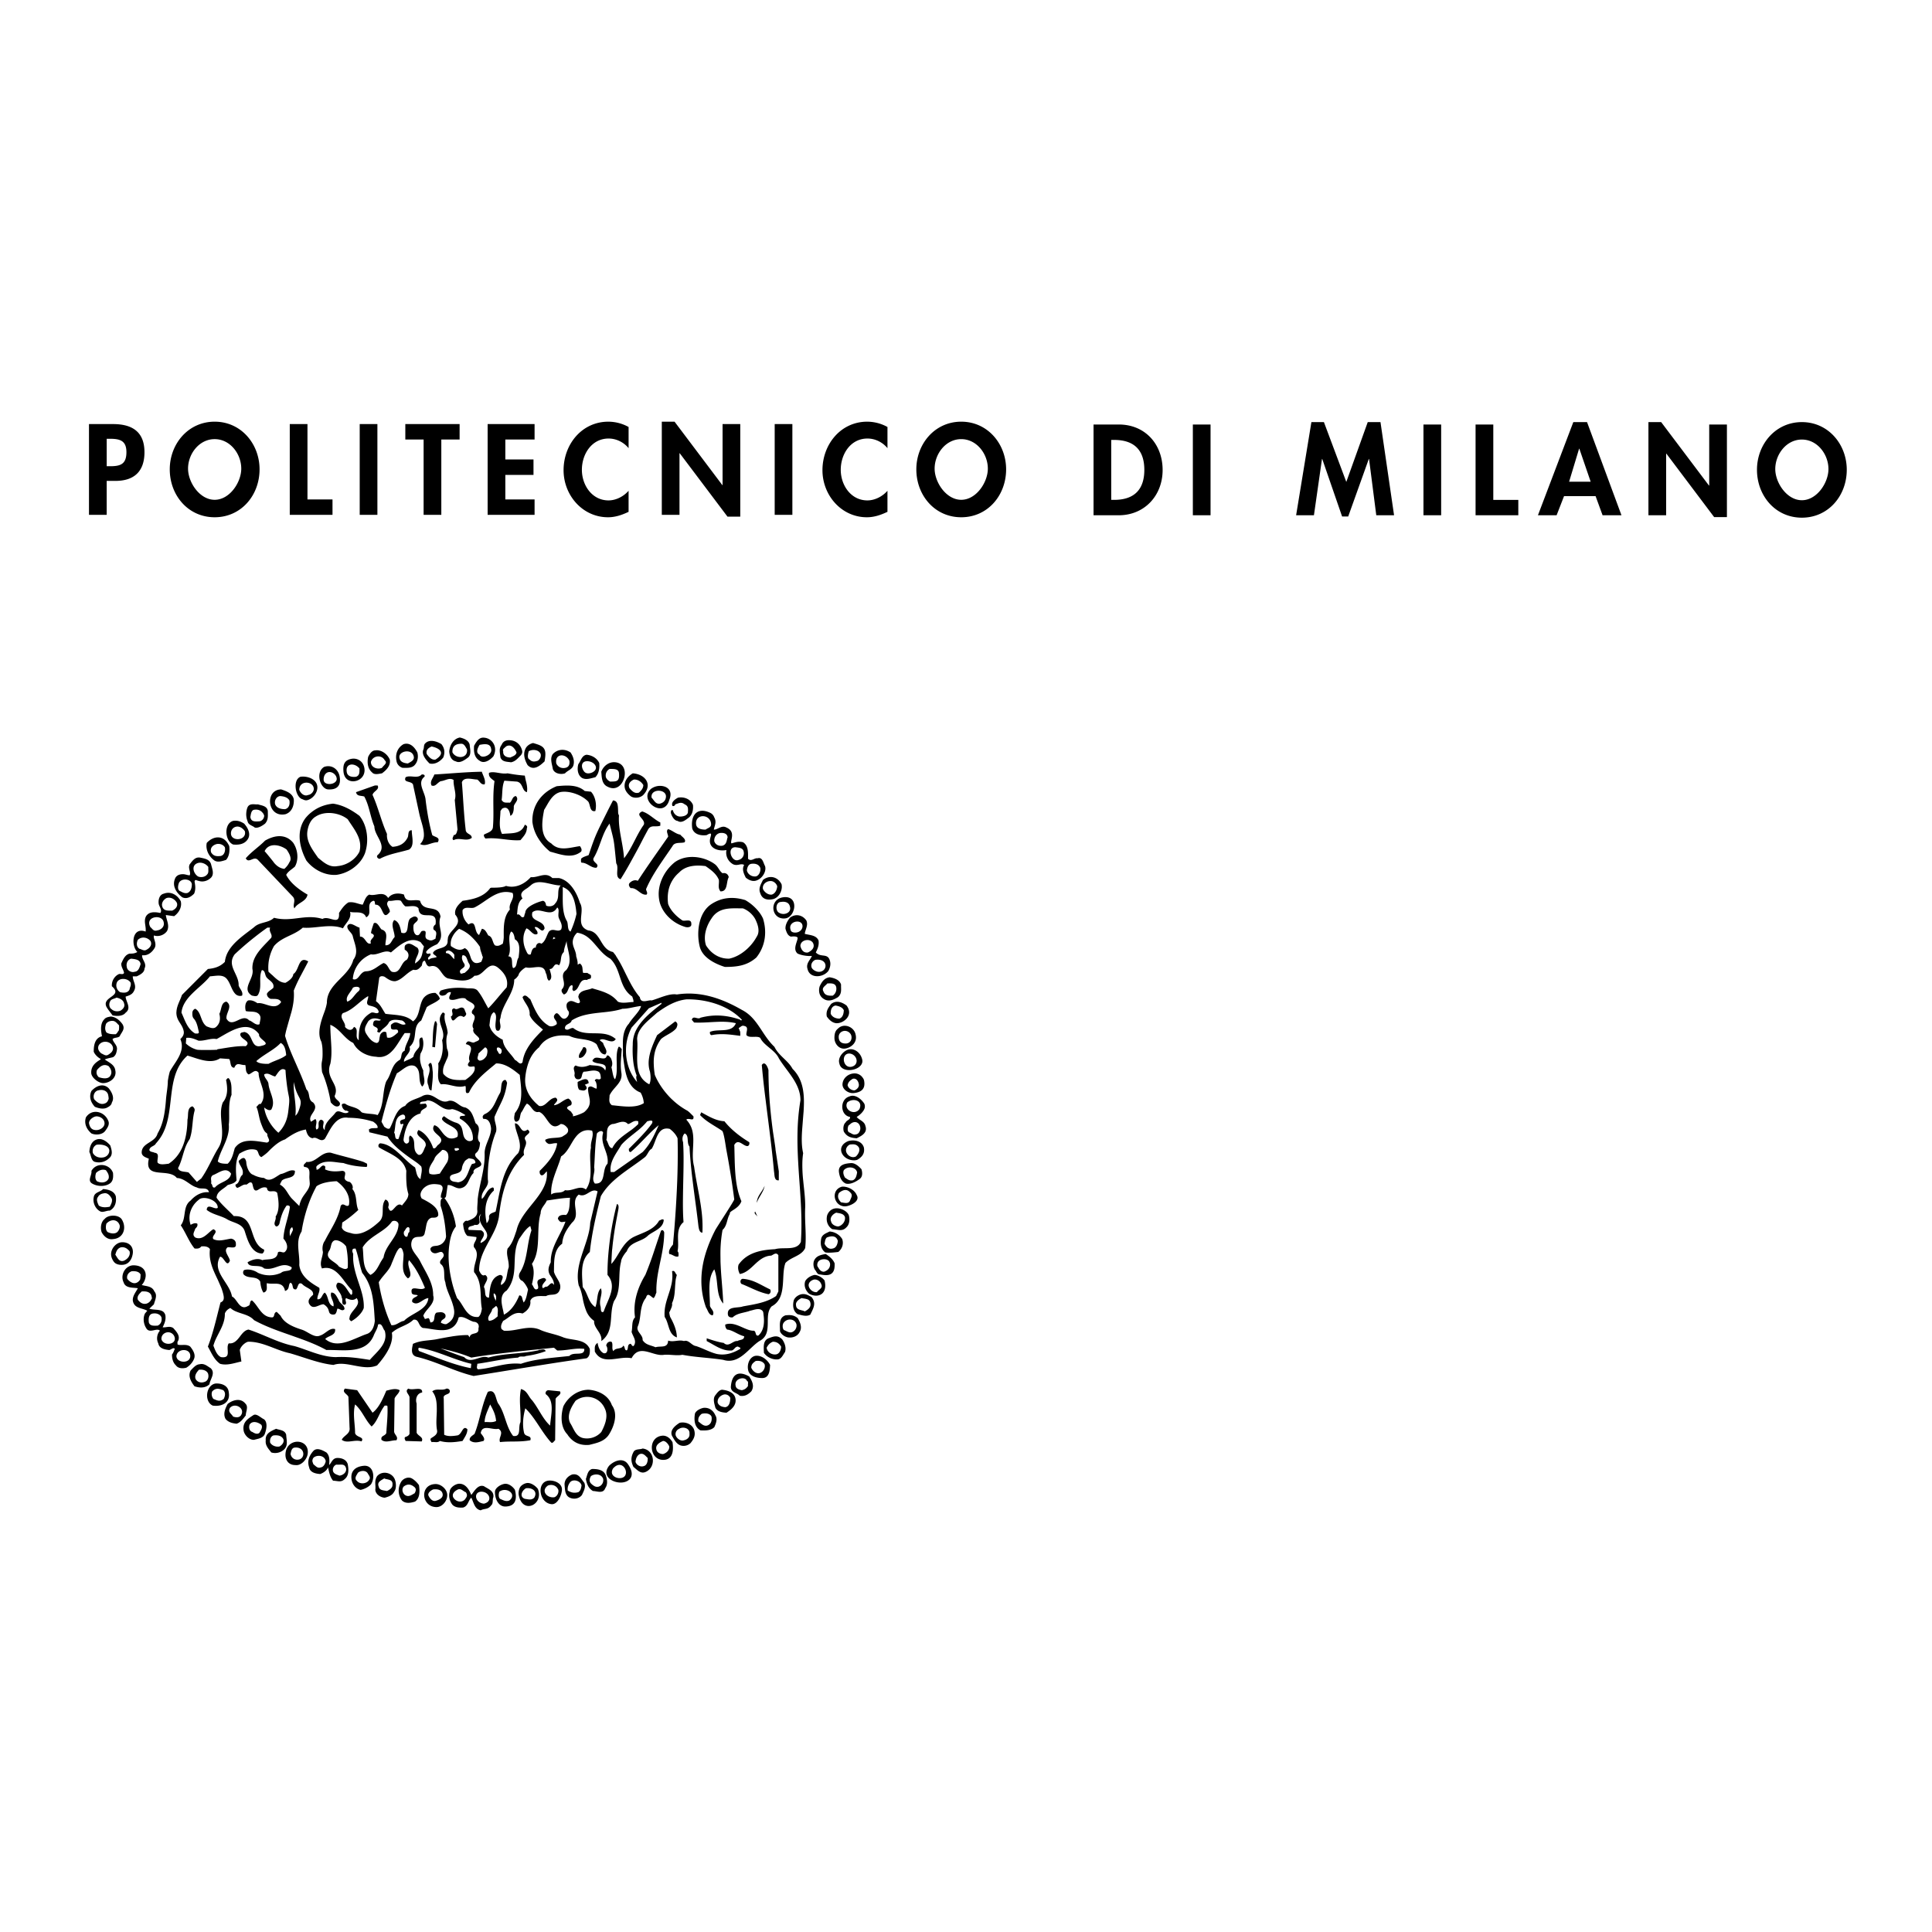 <svg xmlns="http://www.w3.org/2000/svg" width="2500" height="2500" viewBox="0 0 192.756 192.756"><g fill-rule="evenodd" clip-rule="evenodd"><path fill="#fff" d="M0 0h192.756v192.756H0V0z"/><path d="M110.867 43.891h.287c2.006 0 3.016 1.02 3.016 2.989 0 1.79-.842 2.992-3.016 2.992h-.287v-5.981zm9.91-1.537h-1.766v9.055h1.766v-9.055zm16.534 9.054h1.775l-1.355-9.295h-1.271l-2.139 5.968-2.234-5.968h-1.248l-1.525 9.295h1.777l.805-5.621h.023l1.982 5.741h.611l2.055-5.741h.023l.721 5.621zm6.474-9.054h-1.766v9.055h1.766v-9.055zm5.201 0h-1.768v9.055h4.264v-1.536h-2.496v-7.519zm9.715 5.704h-2.15l.996-3.292h.025l1.129 3.292zm.492 1.442l.697 1.909h1.885l-3.436-9.295h-1.369l-3.531 9.295h1.863l.742-1.909h3.149zm5.272 1.908h1.766v-6.149h.023l4.766 6.33h1.275v-9.235h-1.766v6.088h-.025l-4.768-6.328h-1.271v9.294zm15.308-7.554c1.549 0 2.652 1.478 2.652 2.942 0 1.369-1.152 3.111-2.652 3.111s-2.654-1.743-2.654-3.111c0-1.463 1.106-2.942 2.654-2.942zm0 7.794c2.643 0 4.479-2.186 4.479-4.78 0-2.534-1.836-4.755-4.479-4.755-2.641 0-4.479 2.222-4.479 4.755.001 2.595 1.839 4.78 4.479 4.78zm-70.671-.24h2.51c2.584 0 4.383-1.969 4.383-4.516 0-2.583-1.752-4.539-4.371-4.539h-2.521v9.055h-.001zM10.644 43.777h.312c.985 0 1.657.167 1.657 1.333 0 1.178-.564 1.405-1.608 1.405h-.36v-2.738h-.001zm10.772.035c1.549 0 2.655 1.477 2.655 2.942 0 1.369-1.153 3.111-2.655 3.111-1.5 0-2.654-1.742-2.654-3.111-.001-1.464 1.104-2.942 2.654-2.942zm0 7.795c2.643 0 4.48-2.187 4.48-4.781 0-2.534-1.837-4.755-4.48-4.755-2.642 0-4.479 2.222-4.479 4.755 0 2.595 1.836 4.781 4.479 4.781zm9.26-9.296H28.91v9.056h4.264V49.83h-2.498v-7.519zm6.977 0h-1.765v9.056h1.765v-9.056zm6.376 1.538h1.826v-1.538h-5.416v1.538h1.825v7.519h1.766v-7.519h-.001zm9.306 0v-1.538h-4.684v9.056h4.684V49.83h-2.918v-2.45h2.81v-1.538h-2.81v-1.993h2.918zm9.379-1.249a4.2 4.2 0 0 0-2.017-.529c-2.655 0-4.469 2.271-4.469 4.84 0 2.498 1.887 4.696 4.433 4.696.732 0 1.393-.229 2.053-.541v-2.102c-.492.564-1.249.961-2.004.961-1.646 0-2.655-1.524-2.655-3.051 0-1.561.973-3.122 2.667-3.122.755 0 1.501.36 1.993.961V42.6h-.001zm3.314 8.767h1.765v-6.149h.023l4.767 6.329h1.273v-9.236h-1.765v6.091h-.021l-4.769-6.331h-1.273v9.296zm13.027-9.056h-1.764v9.056h1.764v-9.056zm9.487.289a4.207 4.207 0 0 0-2.018-.529c-2.653 0-4.467 2.271-4.467 4.84 0 2.498 1.886 4.696 4.431 4.696.733 0 1.393-.229 2.054-.541v-2.102c-.492.564-1.249.961-2.006.961-1.644 0-2.654-1.524-2.654-3.051 0-1.561.974-3.122 2.667-3.122.757 0 1.502.36 1.994.961V42.6h-.001zm7.36 1.212c1.549 0 2.655 1.477 2.655 2.942 0 1.369-1.154 3.111-2.655 3.111-1.5 0-2.654-1.742-2.654-3.111 0-1.464 1.105-2.942 2.654-2.942zm0 7.795c2.643 0 4.479-2.187 4.479-4.781 0-2.534-1.836-4.755-4.479-4.755-2.641 0-4.479 2.222-4.479 4.755-.001 2.595 1.838 4.781 4.479 4.781zm-85.258-3.628h.875c1.85 0 2.895-.935 2.895-2.858 0-2.053-1.237-2.811-3.135-2.811H8.878v9.056h1.766v-3.387zM47.961 124.014c-.135-.249.73-.853.077-1.244v-.001c-.01-.004-.02-.01-.031-.016l-1.259-.046c-.115-.457.412-.321.595-.505.252.025.37.033.506-.219 0-.346-.185-.582.158-.88-.398.639.118 1.177.429 1.666.14.215.468.808-.475 1.245zm-1.502-23.009l.059.142a.392.392 0 0 1-.275.319c-.711-.502-1.009 1.033-1.261-.045.204-.096.177-.26.144-.416h-.001c-.036-.18-.076-.348.201-.408.298.298.642-.321.986.046l.147.362zm-2.916 1.865l-.142 1.621-.274-.046c.057-.441.042-1.016.09-1.575v-.002c.028-.341.081-.673.184-.966.184-.069.115.16.207.229l-.065.739zm5.074 1.867c.044.184-.017.422-.059.579-.138.251-.39.504-.711.504-.39-.16-.091-.48-.114-.71l.401-.374.263-.245a.32.32 0 0 1 .22.246zm-5.56 4.039c-.251.045-.275-.297-.32-.481a1.017 1.017 0 0 1-.092-.45v-.002c.014-.551.418-1.026.092-1.588.39-.641.39.391.437.666.041.628-.069 1.232-.117 1.855zm32.447 11.227c.003-.125.022-.239.055-.348h.001c.146-.501.535-.839.723-1.347-.056.46-.393.892-.629 1.354-.023 0-.139.309-.15.341zm-.147.9l.215.475c-.044-.055-.083-.109-.147-.171-.061-.059-.12-.122-.131-.191-.009-.056.015-.102.049-.142l.014.029zm-29.992-6.217a.244.244 0 0 1 .006-.135c.16.046.367-.091.436.114-.003.008-.008.014-.012.021-.067.094-.43.219-.43 0zm.802-1.767c.063.347.113.693.465.875.184.115.55.047.55-.16a1.96 1.96 0 0 0-.146-.813c-.214-.524-.645-.929-1.161-1.226-.068-.412.436-.16.551-.343a5.458 5.458 0 0 0-.505-.298c-.294-.151-.594-.269-.824-.299-.985.274-1.535-.87-2.475-.87-.206.205-.779 0-.709.366l.55-.046c.415.479-.354.447-.486.849h-.001a.374.374 0 0 0-.017.137c-.854.2-1.292.939-1.52 1.729h-.001a5.874 5.874 0 0 0-.175.859c-.023.229.206.505.389.391.344-.161 0-.573.275-.779.537.325.334.905.451 1.395a.823.823 0 0 0 .374.53c.292.065.435-.237.558-.531.051-.124.1-.245.153-.339.176-.728-1.128-.903-.765-1.525.016-.025.033-.052.054-.079.056.023.112.05.167.079.644.346 1.088 1.097 1.299 1.73.276.114.344-.274.55-.366.697-.612-.208-.896-.478-1.361h-.002c-.093-.16-.108-.341.044-.562.298.073.481.302.667.556h.002c.156.209.315.433.544.589.275.252.778.229 1.1 0 .064-.245.03-.434-.064-.587-.275-.455-1.066-.618-1.425-1.063-.137-.138.022-.344.16-.389a3.86 3.86 0 0 0 1.1.618c.443.111.604.363.687.649.028.093.046.188.064.284zm-6.132-.099l-.275.813c-.458.115-.253-.435-.437-.618a1.98 1.98 0 0 0 .045-.195c.112-.626.037-1.408.78-1.614.252-.046.343.252.229.435-.161.069-.413.069-.458.274 0 .115.023.207.115.276.046-.093.16-.046.229-.046l-.228.675zm-17.526 4.973c.273-.162.494-.357.545-.699-.505-.733-1.214-.067-1.833.161-.207.174-.17.338-.152.539a.9.9 0 0 1-.009.286c.184.114.07.481.39.389.271-.322.709-.471 1.059-.676zm6.961-6.474c.028-.238.035-.479.027-.72a10.726 10.726 0 0 0-.075-.892c-.067-.574-.147-1.153-.112-1.756.344 1.789.95 1.503.572 2.633-.146.438-.236.579-.412.735zm-1.003-6.587c.046.181.068.375.087.538-.373.316-.927.481-1.429.704a5.276 5.276 0 0 0-.337.166c-1.004.024-1.177-.231-1.214-.274.51-.451 1.084-.772 1.605-1.13h.002c.298-.206.58-.422.822-.68.264.125.393.393.464.676zm.729 18.037c-.056.196-.206.397-.275.581 0-.175-.04-.391-.002-.581a.48.48 0 0 1 .231-.336c.018.024.134.336.046.336zm8.805 3.109c-.278.504-.509 1.056-1.04 1.32-.522-.396-.651-1.02-.696-1.629-.024-.311-.03-.632-.061-.943a5.392 5.392 0 0 0-.021-.178c.441-.723 1.172-1.131 1.839-1.588.4-.271.792-.576 1.071-.978.208-.184.688-.046.666.319a2.13 2.13 0 0 1-.112.566h-.001c-.188.553-.572 1.021-.89 1.521-.228.357-.424.743-.488 1.169-.025.034-.265.421-.267.421zm2.858-2.965c-.253.093-.069.642-.436.437-.138-.16-.161-.276-.114-.482a.52.52 0 0 0 .079-.099h.001c.104-.155.168-.336.354-.336.206.089.07.319.116.48zm8.631 6.696a1.48 1.48 0 0 1-.039.179 1.337 1.337 0 0 0-.067-.183h-.002c-.077-.181-.166-.353-.115-.574.233.109.256.356.223.578zm4.231 5.054l.021.051c-1.604.368-3.512.298-5.024.734-.733-.344-1.718.71-2.406-.047-.756-.251-1.581-.573-2.36-.871 1.008.23 2.016.481 3.07.918 2.452-.413 5.798-.734 8.25-.986l.32.275c.939.023 1.81-.275 2.704-.16.045.802-1.077.229-1.488.71-1.295.149-2.742.238-4.017.541a8.123 8.123 0 0 0-.819.238c-1.558-.16-2.842.458-4.285.55-.207-.139-.046-.367-.069-.55.47-.065.957-.153 1.45-.241.879-.157 1.778-.319 2.629-.377.183-.207.549-.023.779-.161a8.912 8.912 0 0 0 1.97-.48c-.114-.323-.518-.075-.725-.144zm-7.566 1.165c.286.09.573.17.867.238l-.046.435c-.796-.15-1.594-.393-2.397-.673-.903-.317-1.813-.683-2.735-1.021-.092-.046-.16-.253-.046-.345 1.532.248 2.904.914 4.357 1.366zm3.513-4.976c.011-.212-.002-.416-.172-.56l-.39.32a.753.753 0 0 1-.076.24c-.156.312-.463.599-.243.929.366-.023.596-.207.87-.458-.02-.148.003-.312.011-.471zm4.648-2.921c-.158.194-.308.401-.145.597l.274-.16c.298.114.527-.687.826-.16.02-.421-.219-.716-.436-1.054-.207-.436-.092-.803.115-1.216l-.001-.056v-.004c-.004-.437.081-.85.218-1.252.218-.638.561-1.242.863-1.857.145-.292.278-.586.386-.886l-.366.046c-.229-.023-.275-.16-.39-.321.046-.435.55-.411.824-.39a.939.939 0 0 0 .203-.314h.001c.154-.371.14-.85.169-1.242.004-.056.01-.109.017-.161-.52.015-1.05.088-1.546.161-.268.041-.527.082-.769.115-.186.434-.539.68-.607 1.127a1.08 1.08 0 0 0-.012.154c-.161.534-.204 1.118-.226 1.71v.001c-.023.625-.023 1.259-.112 1.856v.001c-.067.445-.183.87-.396 1.253a2.662 2.662 0 0 1-.136.22c.24.535.198 1.084.088 1.642h-.001c-.026.133-.056.265-.087.398.184.205.229.686.596.435.123-.244-.173-.599.019-.834a.375.375 0 0 1 .095-.083c.229-.068.573-.32.71.046-.051.081-.113.151-.174.228zm-2.07 2.017c.086-.094.15-.209.2-.339.11-.281.156-.622.235-.921-.012-.203-.472-.944-.692-.944-.186-.197-.296-.417-.133-.753.224-.346.377-.722.491-1.113v-.001c.117-.403.193-.825.265-1.25v-.001c.107-.631.203-1.268.407-1.857l.006-.016-.115-.435c-.188.111-.352.27-.502.45h-.003c-.217.257-.405.553-.594.811a3.77 3.77 0 0 0-.352 1.047v.001c-.122.648-.098 1.306-.142 1.96-.056.811-.243 1.529-.767 2.17-.349.215-.481.518-.508.853-.024.33.054.688.128 1.02.04.176.082.354.104.534.634-.327 1.06-.92 1.369-1.555.061-.121.115-.246.167-.371.244.015.279.189.311.372.006 0 .098.311.125.338zm-19.319-5.321a.727.727 0 0 1-.089.165c-.325.533.028.809.417 1.085h.001c.213.15.438.303.566.497.253.114.666.39.871.114a8.153 8.153 0 0 0-.16-2.131c-.251-.344-.711-.643-1.1-.619-.409.117-.37.553-.506.889zm4.24 8.862c-.886 1.616-3.006 1.158-4.603 1.202-1.023-.562-2.121-.968-3.22-1.351v-.003c-1.361-.478-2.732-.929-3.998-1.625-.477-.527-1.179-.6-1.782-.86a1.818 1.818 0 0 1-.579-.354c-.243.109-.457.296-.551.55.017.877-.416 1.569-.774 2.29a5.017 5.017 0 0 0-.371.917c.138.345.321.94.756 1.146 1.146.159.413-.894.779-1.375.529.062.834-.317 1.12-.686v-.003c.239-.312.477-.624.851-.686.606.196 1.189.44 1.771.687h.003c.911.385 1.818.767 2.809.962 1.307.367 2.659 1.078 4.126 1.101 1.19-.069 2.222.092 3.391.275.634-.729 1.509-1.395 1.561-2.336a1.708 1.708 0 0 0-.071-.575c-.206-.205-.252-.801-.665-.618-.046.413-.299.734-.436 1.1a2.996 2.996 0 0 1-.117.242zm7.462-17.569c.097-.222.142-.464.078-.751-.045-.251-.321-.48-.596-.436-.229.275-.687.551-.779.917-.049.09-.105.179-.161.271h-.001c-.229.364-.466.732-.319 1.173.344.161.734.046 1.031 0 .044-.095.767-1.17.747-1.174zm1.525 1.873c.51-.351.601-1.105.914-1.638.097-.077.357-.041.366-.183a.191.191 0 0 0-.023-.093c-.091-.298-.39-.252-.619-.32-.089.033-.453.251-.453.362-.143.198-.232.44-.257.669-.138.755-1.443.321-1.146 1.1a.467.467 0 0 0 .222.167c.168.066.367.062.535.107.185-.027.335-.088.461-.171zm3.88-13.058c-.101-.233-.542-.379-.455-.001v.002a.798.798 0 0 0 .032.099c.114.092.114.344.321.321.046-.091.16-.16.114-.274a.212.212 0 0 0-.012-.147zm13.506 3.11c-.044-.198-.098-.399-.02-.535a5.786 5.786 0 0 1-.33-1.335 9.413 9.413 0 0 1-.073-1.235v-.003c0-.176.005-.348.014-.52a3.072 3.072 0 0 1 .374-1.516c.342-.644.879-1.202 1.445-1.696h.003c.348-.305.708-.584 1.04-.844v-.115l-1.259.551-.364.408-1.354 1.516a4.022 4.022 0 0 0-.167.35h-.001a4.953 4.953 0 0 0-.394 1.864v.002c-.007.414.033.831.125 1.237v.001c.147.651.423 1.271.833 1.793.049.062.101.125.155.185-.008-.036-.021-.072-.027-.108zm-43.766-5.167c-.086-.392-.191-.793-.478-1.096-.123-.195-.104-.363-.104-.579.03-.161.117-.301.288-.36.197.103.322.279.415.471.208.43.292.995.732 1.293.273.093.663.298.938.046.412-.367.435-.848.321-1.306.023-.044.045-.091.063-.142.158-.42.154-1.012.646-1.072.437.3.271.68.125 1.072v.001c-.077.206-.148.417-.125.622.597 1.055 1.559-.618 2.269.184.252.021.688.571 1.032.365.045-.412.206-.687-.047-.985a.795.795 0 0 0-.272-.184h-.01c-.333-.121-.75-.05-1.046-.137-.091-.344-.091-.847.23-1.054.366-.068.664.092.938.275.733-.138 1.719.824 2.36-.114-.183-.39-.664-.299-1.053-.322-.208-.091-.367-.251-.367-.504.001-.004.005-.017.009-.019.142-.261.431-.376.632-.576.137-.574-.482-.734-.71-1.1a.933.933 0 0 1-.077-.185v-.003c-.068-.222-.113-.478-.358-.478a1.691 1.691 0 0 0-.136.48c-.085.604.076 1.243-.16 1.806a1.57 1.57 0 0 1-.094.188c-.137.206-.413.091-.595.068a1.146 1.146 0 0 1-.282-.231c-.43-.518.121-1.159.3-1.831.052-.197.072-.396.026-.597-.024-.469.106-.888.319-1.269v-.001c.39-.7 1.056-1.282 1.56-1.845l.009-.02c.134-.334-.282-.584-.124-.989h-.275c-.424.298-.872.634-1.317.988a28.823 28.823 0 0 0-1.937 1.671c-.05.067-.092.132-.128.198h-.001c-.37.678-.025 1.248.251 1.861.152.331.283.676.268 1.056.092.28.353.529.372.81a.453.453 0 0 1-.029.199.659.659 0 0 1-.695-.196c-.326-.343-.478-1-.748-1.361-.39-.619-1.101-.412-1.765-.366-.458.59-1.177 1.125-1.777 1.728h-.001c-.521.524-.954 1.101-1.052 1.811l-.01.082c.29.619.498 1.351 1.039 1.841.099.091.211.173.336.245.138-.024.298.068.367-.115-.025-.107-.048-.216-.072-.324zm5.634.071c-.709-.499-1.56-.264-2.36.123-.519.255-1.016.571-1.438.795-.595-.115-1.168.205-1.81.16-.367-.16-.802-.344-1.214-.275l-.046.55c.341.326.721.521 1.126.63h.017c.164.041 1.679.031 1.988 0l.011-.046c.958-.145 1.935-.35 2.838-.308.619-.506-.549-.664-.549-1.191.046-.23.273-.162.389-.23.962.162.596 1.742 1.765 1.375 1.053-.229-.39-.641-.276-1.145a1.95 1.95 0 0 0-.441-.438zm12.777 6.959c.09-.605.134-1.224.329-1.769l.073-.136c.383-.527.449-1.219.875-1.717a1.53 1.53 0 0 1 .411-.335c.275-.252.045-.733.504-.917a1.11 1.11 0 0 1 .011-.099v-.001c.084-.597.518-1.1.54-1.665h-.55c-.36.477-.696 1.151-1.139 1.666h-.002c-.433.499-.967.841-1.724.694-.628-.03-1.268-.268-1.741-.691h-.004a2.196 2.196 0 0 1-.522-.683c-.561-.26-.941-.753-1.384-1.184h-.002c-.263-.253-.546-.482-.904-.627 0 .201.005.408.014.622v.002c.047 1.172.186 2.083.019 3.104-.009.057-.02.112-.032.166-.549 1.474.983 2.032.435 3.187-.008.15.098.271.217.384.206.192.45.361.218.624-.319.184-.595-.092-.824-.345-.014-.083-.051-.199-.051-.28a14.16 14.16 0 0 0-.482-1.862 12.037 12.037 0 0 0-.337-.882c-.151-1.366.096-.706.044-2.227v-.003a3.73 3.73 0 0 0-.112-.795c-.442-.843-.066-1.987.286-2.937.112-.294.225-.684.263-.959 0-.336.07-.634.185-.906.308-.729.951-1.272 1.511-1.866v-.001c.417-.443.787-.915.94-1.51.083-.109.15-.228.199-.355v-.003c.232-.616-.059-1.252-.22-1.862a1.65 1.65 0 0 1-.024-.095c-.069-.414-.596-.619-.551-1.055.253-.504.826.07 1.215.16l.046.895a.444.444 0 0 1 .296.095c.302.222.426.749.803.569-.13-.238.078-.415.204-.572.116-.149.159-.283-.204-.437.046-.344.161-.641.275-.985.344-.207.574.435.779.618.436.129.492.458.464.806-.021.275-.095.563-.075.775.548 0 .572-.439.873-.777a.67.67 0 0 1 .044-.049c0-.549-.435-1.236-.046-1.694.504.161.619.779.711 1.26.894.298.458-1.008.894-1.421.229-.137.481-.321.71-.068.206.344-.367.481-.39.779-.023.276-.023.756.275.94.321.114.344-.184.55-.39.628-.14.287.332.392.645.033.098.109.182.273.226.298.137.437.023.711-.114.002-.035.007-.069.013-.108v-.003c.048-.291.17-.597-.175-.759-.137-.184-.022-.436.161-.55.217-1.487-1.159-.538-1.579-1.178-.065-.096-.108-.234-.117-.426-.32-.391-.961-.136-1.328-.206-.207-.16-.299-.367-.436-.55-.412-.161-.848.069-1.214 0-.413.39.137.688.114 1.101a3.35 3.35 0 0 1-.061.076c-.333.403-.478.265-.616.005-.164-.321-.317-.817-.767-.792-.092-.115.023-.39-.206-.39-.574.224-.35.756-.398 1.183a.55.55 0 0 1-.312.467c-.121-.311-.355-.424-.619-.468-.339-.054-.728.009-.985-.081l.015.081c.099.66-.461 1.04-.726 1.568-1.259-.504-2.773.046-4.009-.07-.499.458-1.124.687-1.717.988-.422.213-.822.461-1.154.848-.181.315-.323.66-.42 1.021h-.001a4.3 4.3 0 0 0-.129 1.545c.042.031.339.316.357.316.388.369.796.784 1.338.784.276-.148.686-.432.767-.78a.474.474 0 0 0 .013-.092c.619-.366.481-1.878 1.49-1.26-.226.452-.472.898-.709 1.352h-.002a14.941 14.941 0 0 0-.733 1.559c.009.104.014.207.016.308.013.663-.102 1.272-.258 1.865 0-.022-.485 1.69-.528 1.866a9.579 9.579 0 0 0-.101.476c.142.473.311.934.494 1.39.168.418.348.83.529 1.24.271.618.547 1.232.796 1.865h.001c.11.278.214.559.311.843.304.271.222.702.378 1.023h.001a.606.606 0 0 0 .286.282c.345.366.209.669.025.964h-.001c-.195.311-.442.608-.23.961l.435-.274c.275.32-.091.756.114 1.055.459-.161-.046-.734.436-.985.619.138-.068.687.39 1.031-.041-.668.508-1.086.937-1.568.128-.146.197-.299.417-.297.101.002.207.038.315.077h.003c.197.071.404.151.61.055a.671.671 0 0 0 .125-.078c-.116-.046-.184-.16-.321-.113-.252-.114-.367-.344-.39-.597.068-.137.206-.114.321-.114.47.347 1.084.312 1.505.708.156.146.111.167.341.221.471.111 1.027.076 1.408.218.307-.46.431-1.007.511-1.546zm22.446 6.212c.023-.435-.12-.83-.262-1.23h-.001c-.188-.522-.377-1.05-.194-1.674-.092-.32-.481-.114-.619.068-.197 1.122-.195 2.26-.275 3.392.127.545-.32 1.125.069 1.604.354.027.555-.09.679-.285h.001c.284-.444.166-1.287.581-1.687.011-.061.017-.125.021-.188zm3.718-1.235c.476-.561.794-1.169 1.089-1.803.095-.206.187-.415.281-.621-.213.17-.424.36-.635.56-.625.597-1.245 1.287-1.873 1.865a10.98 10.98 0 0 1-.288.255c-.151 0-.177-.124-.182-.25v-.005-.066c.587-.588 1.198-1.187 1.726-1.799.211-.247.411-.494.588-.745.16-.411-.252-.251-.481-.206a6.777 6.777 0 0 1-.973.951h-.003c-.566.467-1.16.885-1.613 1.41a8.967 8.967 0 0 1-.28.455v.004c-.435.683-.902 1.396-.774 2.245h.344l1.446-1.014 1.395-.98c.079-.083.157-.17.233-.256zm-36.391-1.866c.482-.562.708-1.194.793-1.865.227-1.812.064-1.016-.174-3.107v-.002a14.808 14.808 0 0 1-.092-1.084c-.48-.344-.778.344-1.03.641-.389-.067-.688-.436-1.1-.206.016.264.198.442.323.651.06.101.105.207.112.334.057.519.327 1.02.419 1.53.058.324.044.652-.143.991-.207.159-.504-.047-.711-.207.021.152.054.304.096.456h.001c.195.697.596 1.35 1.11 1.866h.002c.068.068.14.135.212.198.063-.065.125-.13.182-.196zm2.036.001c-.559.186-1.062.509-1.555.859-.514.171-.916.5-1.305.854-.43.392-.354.426-1.056.911-.344-.137-.251-.572-.504-.711a2.14 2.14 0 0 0-.16-.044h-.019a1.475 1.475 0 0 0-.513-.003c-.366.062-.704.243-1.004.415-.453.786-.341 1.803-.276 2.657-.189.322-.577.369-.893.48-.413.413-1.077.62-1.101 1.261l.112.157h.002c.336.44.789.859 1.188 1.248.148.148.29.291.417.428 1.173-.047 1.5.646 1.771 1.434h.001c.195.565.36 1.178.791 1.599.137.134.29.233.461.312a.385.385 0 0 1-.184.39c-.391-.008-.69-.182-.925-.441-.424-.468-.639-1.213-.815-1.759l-.032-.096h-.001c-.295-.752-1.205-.769-1.801-1.164-.542-.29-1.148-.4-1.683-.704a2.607 2.607 0 0 1-.286-.188c.045-.733.801.022 1.1-.208.043-.762-1.361-1.229-1.846-.846a.609.609 0 0 0-.079.068 2.374 2.374 0 0 0-.807 1.175 2.1 2.1 0 0 0 .028 1.298c.206-.113.458-.228.664-.113.068.229-.068.366-.206.504-.017.061-.04.119-.063.176-.102.248-.216.472.063.695.644.284 1.116-.278 1.545-.636a1.63 1.63 0 0 1 .264-.189c.09.039.197.097.222.199.058.242-.415.521-.222.786.527.275 1.146.046 1.765-.045.275.045.504.228.481.549.068.527-.596.253-.825.32a.408.408 0 0 0-.142.178c-.136.335.313.785.371 1.151-.015.036-.03.069-.045.098-.137.259-.267.173-.403.003-.163-.196-.334-.514-.537-.489a1.719 1.719 0 0 0-.192.493c-.139.668.208 1.26.592 1.856.334.517.697 1.038.792 1.613.112.05.211.145.306.258h.001c.347.423.632 1.097 1.297.683.298-.069.092-.481.389-.551.349.289.591.745.902 1.11.28.329.616.585 1.136.585.275-.067.092-.48.436-.549l.39.39c.366.779 1.374 1.146 2.085 1.375.619.183 1.26.87 1.856.595.526-.16.962-.823 1.489-.642.063.441-.276.58-.597.735h-.003c-.146.07-.287.144-.386.251 1.016.868 2.271.275 3.393-.2.255-.108.511-.219.777-.305.527-.183.733-.802.779-1.306-.02-.314-.039-.622-.06-.927v-.002c-.031-.425-.069-.84-.132-1.242v-.001c-.103-.657-.271-1.283-.579-1.869a4.656 4.656 0 0 0-.488-.749 9.828 9.828 0 0 1-.3-1.11h-.001c-.079-.347-.157-.694-.264-1.027a4.992 4.992 0 0 0-.1-.291c-.167.043-.25-.031-.302.141-.047.154.012.23.072.41-.018.258-.011.511.013.763.066.642.253 1.256.45 1.861.292.888.641 1.811.59 2.761-.04.12-.1.239-.173.354-.265.412-.711.777-1.087.975-.091-.092-.229-.184-.161-.32.01-.354.31-.658.551-.963.233-.296.413-.592.219-.935v-.004a1.04 1.04 0 0 0-.06-.094c-.083.074-.145.097-.145.103-.22.116-.44.08-.669-.004h-.002a3.164 3.164 0 0 1-.238-.099c-.183.209.164.494-.115.665-.354 0-.238-.333-.269-.567a.292.292 0 0 0-.052-.142c-.023-.551-.871-1.009-.39-1.491.71 0 .962.872 1.329 1.215.206-.091.069-.298.115-.435-.297-.283-.565-.652-.841-1.015h.005c-.577-.749-1.191-1.449-2.183-1.186-.295-.546.069-1.094.092-1.649a1.283 1.283 0 0 1-.043-.282c-.011-.28.058-.6.227-.818.484-.964 1.115-1.865 1.438-2.903h.001a5.03 5.03 0 0 0 .143-.578c.251-.436.572.205.825-.093.186-.966-.451-1.831-1.215-2.381-.665.021-1.49.137-2.017.502-.23.427-.435.862-.616 1.309a14.615 14.615 0 0 0-.857 3.106l-.016.099c-.347.545-.366 1.138-.32 1.755.03.41.088.829.097 1.254.002.113 0 .225-.006.338.079.647.426 1.128.881 1.522h.004c.333.285.723.523 1.109.745.112.361-.218.766-.187 1.128l.002.019c.072.007.131 0 .182-.019h.005c.267-.092.278-.474.547-.646.179.159.25.405.324.646.096.315.196.624.546.729.049-.279-.062-.505-.153-.73-.083-.204-.151-.407-.076-.646.342-.019.495.292.641.553.029.053.06.105.091.157.116.412.597.504.597.939-.229.275-.458-.046-.71-.046-.035.093-.052.189-.081.286a.598.598 0 0 1-.148.264.537.537 0 0 1-.319.028c-.492-.122-.083-.558-.826-1.013-.413-.023-1.009.573-1.376.045a.486.486 0 0 1-.057-.567h.001c.081-.156.226-.3.377-.418.091-.572-.756-.687-1.101-1.099-.435-.23-.366.344-.596.55-.481.046-.206-.504-.55-.666-.274.162-.023.666-.55.826-.206-1.054-1.146-.596-1.81-.78-.069.276.159.826-.344.94-.207-.32-.276-.687-.321-1.101a.83.83 0 0 0-.088-.122c-.377-.424-1.092-.16-1.516-.542-.137-.091-.137-.367 0-.48.412-.138.986 0 1.375.273a2.804 2.804 0 0 0 2.314 0c.298-.297 1.078-.067 1.055-.548-1.009-.644-1.65.365-2.75.113-.458-.48-1.511.023-1.649-.619.425-.243 1.001-.45 1.466-.207.482-.158 1.467.093 1.559-.778.252-.205.55.184.755-.114.334-.373.099-.933-.205-1.259.036-.922.377-1.78.562-2.676.032-.152.059-.307.079-.464 0-.161-.184-.183-.321-.161-.384.522-.571 1.138-.71 1.764-.023.139-.161.344-.344.322-.367-.275.046-.619-.045-.986a1.61 1.61 0 0 0 .21-.475c.109-.396.097-.837.051-1.239a9.881 9.881 0 0 0-.101-.645c-.321-.412-.939.16-1.03-.505-.299-.137-.596.023-.826.161-.572.389-.526-.413-.664-.642-.206-.183-.367.068-.55.16-.321-.069-.55.205-.895.32-.137-.022-.205-.183-.205-.32.215-.082.307-.232.375-.399.084-.205.132-.435.335-.587.151-.56-.266-.857-.373-1.287 0-.025-.013-.062-.016-.088.521-.5.662-.297.76.088 0 .392.245 1.162.683 1.287.321.184.755.299 1.1.322.573.458 1.1-.093 1.65-.391.48-.068.962-.526 1.42-.321.038.838-.894.588-1.306.977 0 .034-.171.294-.183.399.619.344.757.962 1.214 1.422l.045.045.666.664a2.66 2.66 0 0 1 .221-.666c.257-.551.868-1.025.823-1.635l-.034-.457c-.033-.455.185-1.099-.505-1.138-.206-.206.114-.344.206-.504.108.013.209.01.306-.005.786-.116 1.245-1.013 2.123-.912.86.268 2.417.629 3.248.913.123.056.247.118.373.187 0 .092.046.229-.046.321-.732-.023-1.603-.137-2.313-.39-.346-.025-.689-.084-1.023-.118h-.019a3.018 3.018 0 0 0-.665-.001h-.017a1.654 1.654 0 0 0-.912.394c-.138.161-.023.208-.046.39.344.023.527-.664.871-.32-.022.092.046.207-.045.274.55.276 1.214.229 1.741.16.458.046.251.413.229.712a.383.383 0 0 0 .16.262h.002a.703.703 0 0 0 .342.127c.252.161.39.527.276.711.249.284.325.652.374 1.027.05.377.072.758.222 1.058l-.201.188h-.003c-.447.406-.924.773-1.4 1.071l-.046.504c.174.439.655.471 1.055.595.499.113 1.011-.032 1.496-.305h.008c.404-.223.787-.529 1.13-.84.721-.614.111-1.548.664-2.245.321.093.391.481.276.756.343 1.099.755-.688 1.374-.161.156-.208.343-.402.474-.617h.001a.992.992 0 0 0 .166-.527 4.584 4.584 0 0 1-.184-.994 10.783 10.783 0 0 1-.021-1.321 1.975 1.975 0 0 0-.466-.897c-.486-.548-1.233-.873-1.893-1.234h-.002a6.616 6.616 0 0 1-.389-.227c-.068-.16-.046-.275.115-.39.516.024.981.271 1.424.611h.005c.445.341.867.771 1.293 1.162.248.226.503.447.784.632.137.412.137.962.55 1.169.022-.437.206-.848.068-1.261-.312-.311-.522-.439-.872-.685a16.938 16.938 0 0 1-1.344-1.013h-.003c-.439-.376-.84-.794-1.152-1.281l-1.81-.436-.025-.149-.021-.125c.275-.207.573-.093.871-.161.046-.273-.253-.481-.436-.619a8.026 8.026 0 0 0-2.475-.39c-1.303-.229-1.823 1.23-2.36 2.108-.458.39-.779-.298-1.214-.068-.423-.066-.593-.502-.665-.87-.182.03-.358.074-.529.128zm-4.04-4.976c-.088-.281-.157-.553-.151-.809-.342-.458-.664.091-1.008.16-.343-.229-.229-.618-.321-.94-.503.048-.824-.365-1.099.276-.313-.016-.348-.288-.397-.552h-.001a.888.888 0 0 0-.105-.319l-.917-.069c-.985.643-2.314-.023-3.253-.274a4.147 4.147 0 0 0-.59.658c-.403.566-.638 1.2-.792 1.87-.138.602-.212 1.233-.285 1.866-.047.416-.095.836-.159 1.247-.102.647-.247 1.276-.503 1.863a4.442 4.442 0 0 1-.81 1.249c-.153.308-.562.278-.654.618v.001l-.009.044c.068.229.413.185.504.275.554.044.275.562.307.91a.464.464 0 0 0 .013.076c.23.274.779.136 1.1.113.092-.059.179-.12.263-.188h.001c.424-.331.755-.758.998-1.237.288-.57.453-1.21.54-1.863.049-.371.072-.744.078-1.11.074-.301.028-.621.105-.921.053-.202.16-.361.398-.409.138.115.252.253.206.437l-.034.138h-.001c-.125.525-.15 1.062-.217 1.602a5.227 5.227 0 0 1-.229 1.078 4.128 4.128 0 0 0-.512 1.053c-.211.622-.345 1.274-.657 1.857.137.413.688.32 1.054.436l.716.815.109.124.158-.124.279-.22c.644-.904 1.051-1.938 1.613-2.89l.082-.135c.348-.545.408-1.167.382-1.794-.027-.603-.127-1.216-.109-1.803.011-.331.061-.655.185-.964.074-.09.137-.184.19-.279.306-.559.273-1.21.15-1.866l-.02-.1c.092-.069.139-.229.276-.16.035.047.147.203.147.262.166.413.109.901.127 1.388a2.367 2.367 0 0 0-.149.477c-.083.396-.093.82-.092 1.241v.002c.001.438.015.867-.034 1.237.018.217.011.426-.016.629-.087.66-.377 1.258-.648 1.865-.173.389-.338.779-.435 1.194l.041.039h.001c.235.189.619.189.943.189.064-.057.12-.118.171-.188h.002c.275-.355.381-.812.5-1.237.012-.045.024-.089.038-.133.732-1.077 2.13-.688 3.208-.55.504-.16-.046-.549.046-.871-.24-.225-.301-.167-.621-1.011-.25-.662-.253-1.219-.48-1.692.16-.092.229-.344.435-.275.107-.146.179-.293.224-.44.188-.63-.096-1.276-.282-1.866zm32.093 5.065c-.95.497-1.152 1.892-2.066 2.467-.049.181-.106.36-.167.545h-.002c-.214.622-.481 1.242-.652 1.874-.124.455-.197.915-.164 1.385.39-.32 1.008-.046 1.375-.436.778.137 1.467-.55 2.085-.068.57-.803.475-1.824.438-2.757-.016-.418-.023-.834.034-1.233a3.6 3.6 0 0 1 .032-.181c-.069-.612.312-1.157.12-1.683l-.005-.013c-.352-.088-.706-.069-1.028.1zm-3.876-23.036c.252.069.274.274.32.481.229.114.688.114.894-.207.47-.51.202-1.104.404-1.58a.77.77 0 0 1 .146-.229c-.893.023-2.13-.688-2.909-.069-.034.04-.362.296-.362.299-.417.273-.893.526-.532 1.076-.463.342-.484.931-.528 1.409a7.793 7.793 0 0 1-.022.196c.367-.138.367.458.71.206.024-.146.064-.278.117-.399 0-.621 1.325-1.091 1.762-1.183zm1.054 3.619l-.069.229.275-.114-.206-.115zm-4.58-2.437c.065-.108.139-.21.226-.311-.161-.641.504-1.031.274-1.649-1.534-.482-2.588.848-3.803 1.442-.367.16-.94-.16-1.192.274-.006.082-.001.162-.001.243.035.475.282.902.598 1.178.847-.527.504.78 1.053 1.054l.275-.618c.344.021.482.412.642.663.133.04.222.114.287.208.16.227.182.566.378.778.343.137.55-.046.779-.16.056-.198.083-.405.098-.616 0-.802-.049-1.77.386-2.486zm-5.319 4.353v-.15c-.136-.229-.366-.412-.618-.435-.137.068-.275.045-.206.274.253 0 .404.148.545.31.088.101.173.208.278.287v-.286h.001zm1.117 0a.365.365 0 0 0-.292-.104.524.524 0 0 0-.043.106c-.062.221.038.448.135.625.481.62-.664.551-.275 1.102.161.022.252-.068.39-.068.229-.229.71-.527.435-.94-.147-.197-.178-.546-.35-.721zm1.685.003c-.056-.3-.235-.612-.235-.933a5.578 5.578 0 0 0-.771-.936 3.834 3.834 0 0 0-1.315-.874 2.205 2.205 0 0 0-.706.876H45.1a1.494 1.494 0 0 0-.118.842c.436.298.894.55 1.376.207.335.142.453.487.563.816.032.099.064.194.101.283.252.48.573.458.985.274.025-.029.261-.555.121-.555zm2.858-2.468a1.218 1.218 0 0 0-.17.598v.001c-.033.604.196 1.306-.097 1.865h-.003l-.005.01c.573 0 .253.825.481 1.168.436-.045.299-.732.55-1.053l.013-.125c.059-.54.193-1.367-.379-1.686-.015-.05-.028-.113-.042-.179-.028-.191-.13-.567-.348-.599zm3.5.598c.09-.202.17-.417.28-.597.413-.413.848.114 1.215-.207.183-.413-.069-.778-.206-1.1-.086-.184-.066-.392-.052-.582.018-.215.026-.408-.131-.518-.619 1.124-1.718-.137-2.475.481-.002.011-.006.021-.008.036-.232.943 1.155.708 1.224 1.568-.276.618-.573-.276-.986-.114.045.228.344.365.275.663-.412.252-.71-.435-1.099-.549a1.971 1.971 0 0 0-.3.92 2.54 2.54 0 0 0 .254 1.279c.091.184.183.526.48.39.069-.276.16-.711.504-.666-.024-.229.206-.618.549-.389.202-.113.327-.307.432-.522.015-.029.029-.061.044-.093zM34.823 99.14c.131-.192.287-.386.376-.582.206-.184.962-.16.595.32-.1.073-.189.161-.274.26-.266.301-.489.673-.872.795-.13-.275 0-.536.175-.793zm1.602 3.73c-.079-.343.123-.633.309-.968.344-.389.802-.344 1.261-.16-.137.251-.688-.184-.756.343-.146.439.528.307.438.698a.5.5 0 0 1-.049.127c.07.093.161.114.275.093.026-.048.055-.091.087-.133h.002c.248-.316.645-.474.827-.898.321-.344.871-.207 1.283-.16a.71.71 0 0 1 .367.365c-.481.252-.848-.481-1.375 0-.16.069-.068.252-.091.391.124.332.663-.032.712.306h.001a.521.521 0 0 1-.002.13c-.367.32-.71.641-1.101.504l-.068-.504c-.276-.207-.642.115-.642.389-.091.229 0 .641-.344.665-.48-.115-.778-.528-1.03-.938a.877.877 0 0 1-.104-.25zm21.08-11.815c-.093-.95-.305-2.054-1.201-2.487a1.505 1.505 0 0 0-.163-.069 1.5 1.5 0 0 1 .002.068c.026.739-.056 1.672.106 2.483h.001c.058.286.146.554.28.793.207.276.023.94.391 1.101.251-.55.458-1.146.595-1.765l-.011-.124zm-21.564 6.218c-.216.263-.392.548-.742.412a2.862 2.862 0 0 1 1.237-2.166c.177-.122.374-.228.573-.307.688.136 1.375-.527 1.994-.185.801-.663 1.833-1.672 2.956-1.031l.342.436c-.252.81-.084 1.153-.893 1.695.027-.435.166-.592.283-.907.084-.227.134-.446-.054-.674-.367-.182-.756-.595-1.168-.274-.137.114-.092.321-.092.48.293.155.411.404.371.655v.001a.773.773 0 0 1-.165.354c-.642.272-.596 1.441-1.49 1.19-.343-.207-.365-.756-.825-.871-.571.275-1.008.803-1.74.824-.265.011-.436.185-.587.368zm5.192 27.353a1.11 1.11 0 0 1 0-.933c.367-.597 1.168.067 1.261-.78a1.91 1.91 0 0 0 .039-.145c.113-.491.105-1.109.624-1.275.252-.022.528.045.665-.229a.926.926 0 0 0-.04-.363h-.001c-.18-.57-.878-.946-1.44-1.242h-.003a5.695 5.695 0 0 0-.166-.09c-.229-.366-.091-.688.161-.985.481-.48 1.008-.503 1.649-.389.62.229 0 .848.115 1.306.272 0 .102.006.021.159-.095.174-.051.456-.066.619.069.209.131.417.186.629h.001c.155.596.255 1.208.317 1.861v.001c.019.19.034.384.046.58-.024.389-.344.802-.734.893-.274.115-.641-.021-.824.32a.335.335 0 0 0-.002.063v.001a.438.438 0 0 0 .276.372c.436.206.848-.437 1.055.184.044.361-.545.554-.321.916.352.239.358.652.369 1.073.006.254.011.522.112.76.084.698.465 1.359.685 2.034.099.304.185.604.2.887v.002c.011.489-.179.926-.77 1.247-.229.046-.367-.067-.55-.114-.023-.435.573-.32.435-.824-.207-.344-.596-.229-.871-.207-.389.229-.023.962-.618.986-.069-.161-.069-.368-.207-.436l-.343.091-.161-.32c.05-.146.137-.284.24-.423.296-.39.721-.767.779-1.242a.93.93 0 0 0-.035-.375c.01-.521-.124-1.016-.322-1.496-.264-.635-.643-1.246-.955-1.861 0-.009-.023-.047-.028-.057-.208-.417-.594-.775-.779-1.198zm-1.018-.002c.056.096.105.254.148.489 0 .334-.042.665-.056.999-.022.543.034 1.059.491 1.43.646-.312-.208-1.263.115-1.812l.124.147c.466.567.82 1.196 1.128 1.861.115.245.223.494.33.742-.413.412-1.535-.412-1.307.55.137.206.413.115.596.206-.097.145-.386.199-.509.371a.336.336 0 0 0-.041.294c.46.368.846-.077 1.277-.291a.952.952 0 0 1 .327-.1 1.71 1.71 0 0 1-.012.097c-.095.587-.56.952-1.029 1.244-.481.299-1.026.557-1.387.929-.458.069-.757.481-1.262.435a14.943 14.943 0 0 1-.545-1.363 17.762 17.762 0 0 1-.715-2.921c.038-.065.079-.13.12-.191h.002c.411-.607.977-1.048 1.184-1.733.044-.083.079-.179.114-.265.141-.346.347-.874.549-1.116.127-.153.252-.191.358-.002zm7.697 3.328c.137.539.14 1.107.167 1.657v.002c.016.327.039.647.097.955-.014.094-.031.19-.054.286-.05.212-.133.414-.289.54-.558.052-.908-.194-1.189-.543h-.002c-.304-.381-.529-.876-.85-1.241h-.002c-.029-.034-.059-.066-.088-.097a11.847 11.847 0 0 1-.552-1.773c-.23-1.007-.352-2.077-.268-3.112.01-.13.024-.258.041-.384.07-.524.167-1.022.402-1.474h.002c.072-.142.158-.275.259-.404a6.567 6.567 0 0 0-.38-1.465h-.001a5.425 5.425 0 0 0-.663-1.238c-.034-.046-.067-.092-.103-.137.074-.016.136-.064.164-.185l.16-1.101c.455-.063.848.423 1.334.302a1.34 1.34 0 0 0 .185-.062c.303-.13.451-.396.588-.683.129-.271.25-.56.482-.77-.136-.58.884-.493.756-.943-.034-.121-.125-.228-.207-.317-.16-.184-.619-.481-.274-.757a.843.843 0 0 0 .233-.323h.001c.086-.204.118-.444.132-.685-.59-.568.328-1.408-.436-1.926-.145-.361-.245-.789-.471-1.123h-.002a1.203 1.203 0 0 0-.558-.457c-.619-.068-.962-.779-1.65-.665-.375.161-.686.047-.99-.122h-.004c-.478-.271-.938-.675-1.596-.381-.279.16-.598.262-.899.384h-.003c-.34.141-.656.309-.861.624-.342.116-.581.342-.767.619h-.001c-.326.487-.491 1.131-.769 1.627-.206.114-.389-.069-.55-.162l-.275-.504a52.65 52.65 0 0 1 .596-2.203c.188-.632.395-1.256.628-1.867.098-.257.203-.512.311-.764.573-.298 1.124-1.008 1.811-.71.519.367.39.943.479 1.478h.001a1.2 1.2 0 0 0 .23.562c.179-.152.229-.35.226-.565-.005-.337-.139-.717-.111-1.039a3.168 3.168 0 0 1-.288-.834 2.119 2.119 0 0 1 .014-.861c.117-.212.16-.297.204-.452.11-.393.101-.847-.044-1.151-.527.021-.091.778-.367 1.053l-.147.177h-.001c-.172.213-.32.426-.355.694-.32.275-.573.275-.938.505-.057-.437.514-.764.582-1.199a.553.553 0 0 0-.032-.291c.521-.456.508-1.039.582-1.575.056-.406.163-.783.586-1.059l.333-.807.216-.522c.412-.321.917-.437 1.306-.826-.057-.229-.194-.38-.345-.517l-.09-.078a1.507 1.507 0 0 0-.559.078 1.313 1.313 0 0 0-.656.471c-.261.404-.329.926-.469 1.395-.107.354-.256.68-.562.897-.688-.688-1.787-.618-2.75-.756-.031-.048-.062-.095-.09-.142-.265-.426-.437-.809-.85-1.119l.104-.746.217-1.567c.091-.253.413-.184.55-.114.321.228.642.457 1.053.435.395-.079.707-.347 1.031-.618.24-.199.487-.4.78-.528.412.115.596-.16.825-.389.068-.184.046-.504.322-.504.114.229.206.642.55.551.702-.168.941.446 1.294.87h.001c.13.157.277.288.468.343.917.161 1.948.482 2.635-.274a.812.812 0 0 0 .388-.069h.007c.676-.303 1.083-1.377 1.919-.756.283.223.53.476.7.76h.002c.215.362.307.773.191 1.233-.183.197-.365.409-.55.629-.416.491-.838 1.013-1.283 1.457-.289-.482-.514-.98-.836-1.456a5.53 5.53 0 0 0-.194-.263c-.252-.344-.734-.251-1.054-.275-.825-.092-1.765-.092-2.681.229-.044.11-.151.177-.12.302v.006a.04.04 0 0 1 .005.013c.115.275.481.184.666.069a.665.665 0 0 1 .067-.082h.002c.107-.116.244-.185.411-.147 0 .05-.01.097-.026.145-.064.19-.218.363-.088.565.482.207.963-.251 1.559-.092.252.368 1.191.482.825 1.032-.1.099-.187.233-.177.36a.245.245 0 0 0 .062.144c.619.389-.274.985.115 1.489-.056.081-.071.251.059.425.271.362.921.625.101.881-.343.275-.709-.39-.939.229.468.098.55.309.514.565-.048.346-.309.775-.125 1.13a.636.636 0 0 1-.063.108h-.001c-.07.104-.147.189-.096.328.16.229.48.045.641.114.16.573-.504 1.031-.917 1.328-.825.023-1.65.068-2.2-.619-.092-.46.063-.812.222-1.148.123-.363.408-.633.197-1.241a1.257 1.257 0 0 0-.052-.13c-.068-.619-.115-.963.069-1.536a1.651 1.651 0 0 0-.018-.2c-.082-.602-.402-1.125-.258-1.724-.068-.069-.137-.16-.229-.114-.547.608-.146 1.208.013 1.839.074.295.094.597-.059.91.049.288.07.586.055.878-.021.456-.136.92-.368 1.315h-.002a1.064 1.064 0 0 1-.074.12c.073.551-.117 1.246.062 1.75.045.126.112.24.213.336.802-.114 1.534.436 2.429.16.137.206-.137.917.366.664.192-.424.459-.805.769-1.159.575-.656 1.294-1.213 1.936-1.751.894-.021 1.695.597 2.36 1.146.019.193.042.39.066.604.072.644.127 1.274.034 1.865a2.705 2.705 0 0 1-.583 1.333c-.045.253-.183.689.092.871.511-.042.349-.638.563-.961a.41.41 0 0 1 .056-.07c.16-.274.273-.549.481-.778.458.16.595.985 1.214.824.022.008.043.018.065.027h.004c.789.368.993 2.012 2.083 1.188.299-.023.55.205.71.436.034.09.046.169.039.238-.028.309-.38.435-.589.586-.458.184-1.283.047-1.695.319 0 .185.183.322.321.392.252.068.55-.115.871-.046-.163 1.103-.984 1.992-1.742 2.748-.022.185 0 .345.16.437.252.046.367-.252.55-.391.033.326.004.635-.07.931-.167.671-.567 1.274-1.024 1.865-.324.418-.667.82-.984 1.243h.001c-.429.578-.796 1.178-.945 1.85l-.005.016c-.226.638-.388 1.273-.887 1.794l-.016.063c-.103.436.028.82.097 1.252v.002c.028.178.046.363.033.563-.17.448-.152.918-.327 1.297h-.001c-.084.181-.213.34-.428.467-.063-.128.003-.3.068-.467h.002c.097-.252.185-.487-.185-.542-1.005.288-1.003 1.413-1.1 2.27-.55-.023-.275-.665-.504-1.055.023-.206.202-.445.287-.672.075-.2.076-.391-.172-.543-.299.184-.481-.207-.596-.435 0-.309.037-.602.103-.884.262-1.128.954-2.076 1.432-3.111h.002c.195-.429.354-.869.434-1.345.065-.59.149-1.179.268-1.762.132-.64.308-1.267.549-1.867a7.59 7.59 0 0 1 1.07-1.874h.002c.19-.245.399-.479.631-.705a.84.84 0 0 1 .001-.53c.099-.334.313-.62.112-.961-.244-.427.601-.583.369-.903v-.001a.59.59 0 0 0-.139-.125.74.74 0 0 1-.228.125.297.297 0 0 1-.192-.004h-.008c-.3-.127-.412-.741-.833-.741.006.246.065.496.142.747.217.722.575 1.521.18 2.232-.28.272-.516.562-.719.866h-.001c-.745 1.121-1.023 2.442-1.278 3.739-.079.405-.158.812-.248 1.214-.018.01-.041.02-.057.028-.246.115-.564.156-.607.476.046.275-.069.48-.229.664-.165-.774-.219-1.633.092-2.381h.001a2.39 2.39 0 0 1 .616-.871c0-.114.047-.252-.091-.321-.618.139-.71.871-1.1 1.147-.152-.744.694-1.133.614-1.822a.648.648 0 0 0-.018-.104 12.01 12.01 0 0 1 .084-1.77c.048-.409.116-.823.203-1.232a10.74 10.74 0 0 1 .538-1.787c.005-.027.01-.055.013-.081h.001c.07-.513-.196-.909-.174-1.386.068-.16.14-.319.212-.479.479-1.057.839-1.511 1.047-2.935-.036-.048-.052-.121-.083-.18h-.003c-.028-.057-.067-.096-.142-.096a.411.411 0 0 0-.175.1h-.001c-.252.254-.13.839-.305 1.207-.378.607-.548 1.372-1.111 1.849a1.69 1.69 0 0 1-.424.26c-.207.137-.253.298-.114.48.527-.067.71.481.756.94 0 .745-.469 1.388-.606 2.104-.02.104-.033.212-.036.324.011.312-.001.614-.029.912-.116 1.263-.527 2.475-.663 3.734 0 .354-.054.701-.042 1.06a.84.84 0 0 1-.073.499c-.167.318-.557.471-.912.601-.206-.091-.343.137-.435.274.025.199.05.446.123.683h.001c.061.198.155.387.312.532l.894.115c.068.342-.39.663-.229 1.029.051.06.094.118.13.178.24.399.138.813.021 1.252-.089.333-.187.681-.15 1.046.254.298.418.652.513 1.029zm10.693-23.215a.652.652 0 0 1-.049.303c-.138.255-.321.527-.666.506-.124-.268.111-.534.275-.812h.001c.047-.082.088-.161.113-.242.223-.056.311.081.326.245zm.178 3.108a.698.698 0 0 1 .048.222l-.39.16c.138.114.207.229.184.39-.207.298-.459.16-.734.114-.16-.206-.16-.48-.16-.778.056-.027.164-.109.223-.109.325-.161.696-.298.829.001zm-24.263-6.84a2.04 2.04 0 0 1-.208.072c-.436.458.321.939.207 1.375.252.298.665.481.894 0 .21.075.266.23.276.416v.002c.017.314-.099.709.205.911a6.23 6.23 0 0 1 .039-.91v-.001c.097-.735.388-1.348 1.129-1.793.269-.2.601.163.809-.072h.002l.015-.019c-.068-.481-.572-.573-.939-.665-.458-.16-.068-.619-.115-.939-.81.469-1.422 1.274-2.314 1.623zm22.111.53c-.641.506-.801-1.03-1.259-.184-.069.344.342.481.274.825-.229.206-.619.322-.87.115-.936-.57-1.348-1.639-1.765-2.59-.229-.16-.505-.618-.779-.206.181.524.645.924.708 1.511.008.082.01.167.002.254.207.572.894 1.077 1.33 1.468-.046.046-.093.092-.139.14-.571.574-1.127 1.18-1.494 1.868a3.563 3.563 0 0 0-.387 1.111c-.019.115 0 .148-.107.221-.125.087-.244.007-.358-.094-.103-.087-.205-.192-.312-.223-.222-.357-.538-.67-.793-1.016-.217-.293-.389-.61-.421-1.001-.394-.188-.809-.486-1.076-.87h-.003a1.626 1.626 0 0 1-.25-.573c.063-.431.048-.962.368-1.253.023-.022.042-.035.066-.053l.028.019c.435.313-.023 1.161.202 1.724.046.136.251.136.32.067.298-.436-.091-.824.115-1.214.021-.197.063-.389.123-.577h.001c.203-.644.593-1.242.884-1.865.209-.449.366-.909.366-1.408.193-.109.322-.277.437-.454 0-.234.527-.696.733-.76.71.184 1.787-.459 1.97.551a.74.74 0 0 1 .103.28c.036.177.056.365.218.498.231-.121.256-.339.219-.572-.034-.206-.117-.424-.149-.598.458.048.39-.732.939-.365.196-.302.164-.614.236-.904h.001a.826.826 0 0 1 .244-.425c.023-.389.184-.733.274-1.1.012.447.202.988.272 1.528.063.487.028.971-.318 1.383-.207.151-.29.312-.314.48-.066.464.333.973-.121 1.444-.056.185.023.31.127.422.025.029.052.056.079.082a.538.538 0 0 0 .17-.082c.308-.232.257-.777.654-.858.161.229-.113.437.161.597.665-.184.458-1.261 1.329-1.1.115-.161.435-.047.39-.32.023-.085.004-.143-.035-.185-.077-.084-.234-.114-.309-.205h-.435c-.114-.392.023-.664-.32-.94l-.229.115c.019-.26-.052-.542-.146-.833 0-.665-.564-1.103-.249-1.868a1.34 1.34 0 0 1 .35-.485 2.26 2.26 0 0 1 1.097.485c.658.517 1.102 1.32 1.831 1.867h.002c.115.087.238.167.369.238.483.464.702 1.042.898 1.626v.001c.224.669.418 1.344.945 1.863.105.104.222.2.355.29.048.183.139.343.115.551-.389-.023-1.077.183-1.558-.046a2.955 2.955 0 0 0-1.013-.795h-.002c-.493-.243-1.029-.378-1.55-.535-.4.189-.988.159-1.255.537-.043 0-.113.253-.12.288 0 .229.366.597 0 .665-.343-.047-.665-.391-1.008-.114-.275.183-.161.618-.046.824.231.207.082.559-.115.733zm3.568-.529c-1.067.116-2.143.219-3.064.806-.092.411-.71.297-.665.824.274.274.504-.115.825-.068.166.133.339.232.516.305 1.198.496 2.625-.162 3.723.795-.389.618-1.192-.253-1.604.114l.344.275c.039.222.212.45.291.676h.001c.057.163.061.323-.086.47-.306-.013-.469-.218-.594-.463h-.002c-.099-.191-.173-.406-.274-.568-.756-.619-1.879-.39-2.702-.824-1.238-.16-2.384.113-3.026 1.145a2.477 2.477 0 0 0-.267.245h-.004a3.508 3.508 0 0 0-.767 1.238 6.165 6.165 0 0 0-.338 1.541 2.822 2.822 0 0 0-.012.329c.014.719.306 1.338.74 1.862h.003c.191.229.41.438.644.628.481.115.77-.344 1.153-.624a.935.935 0 0 1 .497-.2c.104.064.149.131.161.199.032.211-.304.416-.321.556.394-.033.694-.312 1.018-.493a1.49 1.49 0 0 1 .402-.171.605.605 0 0 1 .164.108h.001c.162.143.25.364.111.556-.75.262-.238.417.047.688 0 .138.225.165.135.412.167.012.888-.251 1.14-.413.121-.104.231-.221.328-.344.226-.305.253-.603.218-.899-.046-.395-.203-.79-.15-1.207.275-.276.55.067.824.113.078-.122-.013-.768-.15-.768a.404.404 0 0 1-.01-.059c.161-.318.414.069.597-.205-.023-.251-.023-.504-.229-.664-.458-.252-.985 0-1.467 0-.297.205-.069.824-.619.755-.206 0-.32-.228-.32-.435.115-.344-.275-.688.115-.938.481.205.893.182 1.42-.048.413.093 1.26-.045 1.535.551.286-.793-.621-.594-1.101-.828h-.005a.556.556 0 0 1-.154-.111c-.045-.138.115-.183.16-.275.367-.251 1.146.322 1.262-.274.206-.068.274.138.389.229.146.292.224.629.069.938.114.39.16 1.055.365 1.191.207-.472.175-1.086.162-1.7v-.001c-.011-.501-.026-1.058.184-1.529.16-.046.205.139.32.207a1.957 1.957 0 0 0-.005.081v.003a40.94 40.94 0 0 0-.086 1.238c-.011.318-.003.641.045.991.068.353.007.631-.12.879h-.002c-.255.49-.772.856-1.047 1.437 0 .147-.022.294-.025.431-.004.203.036.39.255.554.985.091 2.337.344 3.185-.206a2.42 2.42 0 0 0-.32-1.055c-.594-.23-.962-.65-1.204-1.16-.229-.484-.346-1.05-.432-1.612-.046-.305-.084-.611-.129-.916.008-.187.007-.381.006-.579v-.001c-.009-.48-.03-.984.053-1.45.074-.417.245-.847.538-1.154.216-.377.589-.753.868-1.127h.002c.163-.215.293-.429.343-.638-.686.069-1.213.275-1.854.275-.64.213-1.32.292-2.004.362zm2.768 11.814c-.672.487-1.392.947-1.776 1.73-.367 0-.389-.55-.595-.826.08-.275.039-.608.074-.904.035-.295.145-.551.52-.675.459 0 1.101-.505 1.559 0 .297-.023.573-.436 1.031-.276v.276a6.146 6.146 0 0 1-.813.675zm13.516-3.108c.125 1.038.262 2.072.39 3.108.128 1.032.252 2.065.357 3.101.032.313.062.628.09.943.069.344 0 .963.482.895v-.895c-.047-.315-.096-.629-.142-.943h-.001l-.188-1.235c.029-.001-.223-1.549-.264-1.865a53.98 53.98 0 0 1-.328-3.11 42.202 42.202 0 0 1-.11-2.949c-.046-.229-.344-.985-.665-.506a88.207 88.207 0 0 0 .379 3.456zm-1.469 18.028c.674.212 1.228.582 1.919.902.114.16.046.435-.161.481-.963-.184-1.811-.688-2.703-1.031a.335.335 0 0 1-.069-.356h.001a.232.232 0 0 1 .229-.148c.281.024.538.078.777.152h.007zm-2.913-.001a39.79 39.79 0 0 1-.116-1.861c0-.417-.015-.834-.001-1.251v-.001c.022-.605.08-1.22.194-1.854v-.003l.013-.062c.48-.435.411-1.1.732-1.604-.13-.29.878-.46 1.147-1.259a4.792 4.792 0 0 1-.077-.184c-.229-.581-.368-1.213-.454-1.866-.136-1.032-.137-2.071-.165-3.109 0-.151-.008-.304-.015-.455.389-.688.871.115 1.306.115.205-.024.229-.275.184-.392-.896-.545-1.821-1.254-2.474-2.085-.871-.045-1.582-.503-2.315-.893l-.114.275c.626.671 1.451 1.058 2.194 1.568.186.13.368 1.583.422 1.865.196 1.033.375 2.069.533 3.108v.001c.093.619.181 1.24.262 1.866.02.121-1.745 2.772-1.917 3.107v.003a14.284 14.284 0 0 0-.798 1.854c-.348.998-.562 2.052-.566 3.111v.004a7.832 7.832 0 0 0 .465 2.712c.075.111.135.262.205.4.102.201.228.379.46.379a.42.42 0 0 0 .04-.379h-.001c-.071-.192-.257-.358-.314-.561 0-.227-.009-.455-.019-.685-.028-.639-.069-1.284.021-1.866v-.001c.064-.403.192-.774.432-1.093.134.34.198.714.245 1.094.096.772.098 1.703.649 2.321-.031-.756-.073-1.26-.158-2.319zm-4.47 5.693a.981.981 0 0 1-.196-.09c-.661-.383-.599-1.34-1.02-1.949a3.376 3.376 0 0 1-.008-.54v-.001c.052-.937.481-1.786.679-2.691.096-.438.131-.88.064-1.329.298-.137.321.253.481.367-.126.42-.132.566-.162.944-.051.644-.037 1.274-.32 1.875.056.324-.132.57-.22.837-.121 0 .017.502.035.538.312.562.605 1.198.657 1.845.006.064.01.129.01.194zm12.223-15.635c.073 1.035.148 2.069.183 3.105v.001c.021.619.029 1.24.016 1.865-.008.375-.024.752-.05 1.131-.407.924-1.701.494-2.55.724h-.008c-.011.003-.021.005-.031.009-1.199.063-2.514.261-3.395 1.249a4.002 4.002 0 0 0-.226.286c-.114.321-.022.664.116.94.742-.114 1.258-.778 1.792-1.229.382-.322.801-.587 1.346-.604.252-.114.481-.366.71-.045v3.619l-.229.459c-.959.662-2.181.827-3.299 1.031-.442.172-1.335.006-1.49.514a.762.762 0 0 0 0 .379c.069.184.252.229.459.205.409-.39.968-.431 1.479-.58h.014c.084-.024.167-.052.248-.084.334-.058.805-.286 1.133-.073.204.132.179.267.21.503.098.726.049 1.537-.519 2.045-.345.069-.184-.365-.436-.481-.848.047-1.856-.984-2.864-.618a.585.585 0 0 0 .183.505c.551.046 1.1.526 1.696.664l.001.024c.003.385-.44.3-.666.456-.458-.067-.871.665-1.375.185-.527-.07-1.214-.299-1.695-.459v.274c.802.413 1.582 1.031 2.521.94.274-.115.299-.39.618-.39.069.114.276.046.207.229-.733.435-1.489.687-2.36.504-.71-.184-1.283-.527-2.039-.78-.458-.046-.734-.664-1.215-.504-.527-.16-1.055.139-1.58-.045-.023.802-.757.503-1.261.665-.435-.207-.962-.207-1.284-.711a.68.68 0 0 0-.079-.365h-.002c-.175-.345-.555-.611-.399-1.01.2-.471.225-.973.297-1.476.062-.419.157-.839.419-1.242h.002c.033-.049.066-.098.104-.146.161-.619.527-.023.757.044.16-.16.184-.365.276-.549a7.67 7.67 0 0 1 .019-.847c.087-1.173.422-2.329.61-3.489v-.001c.083-.514.143-1.041.149-1.598.021-.088-.071-.289-.188-.294-.05-.001-.098.031-.133.065-.216.61-.416 1.219-.619 1.825v.001a36.759 36.759 0 0 1-.939 2.572c-.45.733-.808 1.566-.976 2.41a5.467 5.467 0 0 0-.108 1.246c.006.194.024.389.053.582-.367.367-.228.963-.344 1.445.04.148.117.303.188.459h.001c.136.295.25.601.041.914-.137.162-.229-.114-.322-.182-.39.046-.182.48-.39.664-.273-.046-.136-.344-.343-.482-.184.413-.78.162-.985.552-.206-.229-.022-.62-.16-.896-.115-.114-.322-.045-.436.07-.068.092-.184.252-.068.366.114.252.091.757-.321.664-.39-.205-.527-.618-.596-1.03-.345.252-.276.48-.276.87.78 1.444 2.406.39 3.667.664.802-1.512 2.13-.137 3.254-.344.549-.045 1.305.115 1.81 0 1.329.253 2.772.298 4.08.505 1.602.504 2.542-1.192 3.62-1.88.237-.124.406-.277.526-.452h.003c.482-.697.168-1.713.393-2.486h.001c.058-.192.146-.369.291-.52.345-.182.583-.43.748-.726h.002c.298-.532.358-1.207.393-1.871v-.002c.034-.636.048-1.26.232-1.733.043-.044.087-.087.135-.127h.002c.572-.48 1.404-.606 1.777-1.254a.916.916 0 0 0 .056-.108c.061-.577.055-1.155.034-1.748v-.001c-.021-.601-.055-1.216-.048-1.863v-.002c.002-.152.006-.309.014-.464.013-.884-.115-1.769-.2-2.646a14.165 14.165 0 0 1-.083-1.872c.01-.287.034-.576.077-.866-.168-.728-.153-1.497-.107-2.236.009-.141.144-1.86.147-1.86.028-.422.045-.839.035-1.247-.017-.658-.106-1.292-.336-1.867a3.49 3.49 0 0 0-.792-1.198c-.41-.761-1.179-1.193-1.647-1.91a3.085 3.085 0 0 1-.164-.29c-.501-.475-.87-1.029-1.23-1.575v-.001c-.459-.696-.907-1.379-1.607-1.864a3.611 3.611 0 0 0-.415-.248c-1.995-1.146-4.148-1.9-6.484-1.535-.757-.138-1.765.389-2.522.596-.296-.092-1.076.389-1.168-.321a6.304 6.304 0 0 1-.283-.356c-.435-.592-.759-1.23-1.073-1.87h-.002c-.312-.639-.614-1.272-1.009-1.858 0-.06-.269-.371-.314-.429-.796-.167-1.056-.879-1.433-1.441h-.001c-.242-.36-.531-.658-1.041-.712-.906-.339-.722-1.067-.666-1.774.026-.347.022-.689-.159-.977-.158-.509-.4-1.057-.737-1.511-.346-.467-.791-.836-1.348-.963h-.664c-.687-.665-1.374-.023-2.153-.091-.641.71-1.558 1.146-2.475.871-.302.188-1.121.181-1.475.181a1.09 1.09 0 0 0-.106.048c-.664.917-1.788 1.124-2.75 1.261-.305.285-.737.66-.749 1.178v.003c.002 0 .01.161.016.193.847 1.007-.486 1.43-.726 2.294 0 .13-.045.254-.029.386-.046.756-.963.572-1.375 1.008-.236.237.104.321.233.471a.17.17 0 0 1 .042.079c-.229.114-.55.046-.78.276-.16-.161-.038-.252.067-.355h.005c.073-.075.137-.153.09-.265-.138-.046-.367.137-.436-.161.229-.389.709-.596 1.1-.778.223-.229.333-.447.375-.662h.001c.128-.648-.324-1.266-.033-2.088-.029-.169-.08-.3-.146-.403-.448-.691-1.614-.101-1.893-1.178-.595-.229-1.444.32-1.604-.618-.527-.185-1.216-.16-1.581.343-.482-.779-1.284-.138-1.88-.343-.39.182-.481.664-.665 1.008-.481-.069-.871-.32-1.42-.229-.399.244-.67.639-.916 1.019h-.001l-.023.035c.093 1.375-.985.206-1.649.595-1.742-.527-3.047.345-4.835-.114-.572.55-1.419.39-1.992.94-.41.324-.884.662-1.332 1.034-.63.527-1.205 1.127-1.457 1.865v.002a2.486 2.486 0 0 0-.123.558c-.48.481-1.008.641-1.694.709L18.28 99.14l-.128.128c-.184.572-.527 1.076-.55 1.719a.087.087 0 0 1-.005.019c0 .875.583 1.114.729 1.865.049.252-.021.512-.334.797.37.851-.003 1.589-.465 2.307-.207.319-.424.633-.589.947-.084.3-.146.611-.193.924 0 .572-.134 1.24-.182 1.818-.03.431-.075.865-.141 1.291-.113.742-.312 1.483-.7 2.13-.184.705-.982.869-1.37 1.318a.855.855 0 0 0-.211.652c.069.344.458.435.71.551a3.008 3.008 0 0 0-.056.315c-.189 1.688 2.069.611 2.852 1.609.301.009.562.12.808.265.408.24.77.573 1.185.674.413.252 1.054-.115 1.215.481-.639-.064-1.258.229-1.729.713a1.855 1.855 0 0 0-.104.113c-.833.6-.4 1.746-.986 2.474.113.168.216.343.314.519.345.623.633 1.279 1.061 1.794.253.024.504.024.666-.205.28-.038.706-.012.869.274-.053.445-.017.855.071 1.246.15.659.452 1.257.738 1.862.073.174.298.669.359.833.276.826.33 1.201-.115 1.375-.078.3-.154.604-.231.906-.211.843-.422 1.691-.674 2.486-.109.349-.227.685-.354 1.007.286.497.51 1.06.937 1.485.084.084.176.161.277.233.71.206 1.467-.092 2.13-.229l-.001-.009-.159-1.137c.092-.344.481-.733.825-.825 1.489-.022 2.75.848 4.17 1.146.832.236 1.731.563 2.628.816.583.165 1.165.298 1.725.353 1.306-.458 2.979.643 4.354.046.113-.128.226-.261.336-.398.611-.758 1.152-1.644 1.162-2.487a1.873 1.873 0 0 0-.031-.368c.666-.618 1.512-.688 2.154-1.306.596-.093.458.618.939.824.757.047 1.673.344 2.476.161.618-.161.962-.618 1.099-1.216.481-.182.986.299 1.49.437.343 0 .618.274.481.665.086.694-.711.34-.854.808a.504.504 0 0 0-.017.086l-.16-.229c-.448-.011-.955.038-1.475.11l-.275.046c-.511.082-1.026.186-1.504.278-.894.138-1.467.093-2.246.437-.092.435-.274 1.077.321 1.282.548.13 1.071.294 1.581.473 1.391.49 2.689 1.101 4.148 1.452 3.051-.477 6.103-1 9.083-1.449.734-.11 1.465-.216 2.19-.315.32-.184.344-.573.32-.938-.48-1.031-1.673-.803-2.635-1.146a2.589 2.589 0 0 0-.235-.091c-.667-.252-1.378-.356-2.034-.643-1.192-.573-2.407.159-3.667.067l-.229-.16c-.137-.297.023-.595.16-.824.618-.321 1.077-.985 1.925-.733.101-.053.202-.118.296-.195h.002c.312-.255.55-.626.48-1.064.229-.61 1.075-.458 1.581-.48.39-.254.985.022 1.283-.459.238-.424.114-.773-.073-1.111h-.001c-.157-.284-.357-.559-.43-.859.007-.317.002-.659.024-1v-.001c.028-.444.103-.884.308-1.251h.001c.116-.21.274-.395.49-.544.046-.821.485-1.493.985-2.107.362-.317.404-.689.374-1.071v-.003c-.052-.639-.262-1.26.292-1.721.755.367 1.192-.711 1.879-.32l-.189.802-.292 1.242-.252 1.071c-.013.266-.048.53-.101.796-.124.617-.338 1.232-.547 1.854-.14.415-.279.833-.387 1.253-.158.611-.251 1.229-.193 1.862.016.17.043.341.083.513.191.367.29.773.378 1.182.037.177.101.685.394 1.418.16.349.392.668.763.929-.054.586.521.997.684 1.56.04.141.055.291.028.456a2.14 2.14 0 0 0 .533-.553c.456-.694.409-1.552.5-2.39v-.002c.04-.363.105-.724.25-1.064.04-.059.078-.118.112-.179.308-.55.369-1.201.397-1.867v-.002c.028-.634.026-1.282.184-1.862 0-.306.366-.83.567-1.04a1.38 1.38 0 0 1 .342-.528c.5-.476 1.291-.535 1.79-1.053.211-.174.496-.318.764-.487h.001c.401-.25.765-.549.793-1.07-.161-.138-.298.046-.458.069-.256.466-.658.766-1.105 1-.475.249-1.001.426-1.461.65-.549.296-.903.734-1.207 1.204h-.001c-.323.496-.593 1.033-.991 1.476.001-.073.002-.147.005-.221.002-.097.054-1.25.077-1.25.056-.615.138-1.244.233-1.859v-.001c.104-.67.236-1.335.361-2.001.049-.26.093-.593-.125-.648-.068.252-.133.514-.196.784v.001a29.987 29.987 0 0 0-.612 3.721v.001c-.044.425-.078.846-.1 1.253-.025.459-.036.901-.031 1.319.267.302.42.656.435 1.06.017.444-.129.9-.309 1.348h-.001c-.158.392-.343.775-.468 1.137-.036.105-.048.153-.15.162a.128.128 0 0 1-.108-.052c-.093-.12-.044-.416-.109-.561a1.624 1.624 0 0 1 .001-.684c.068-.382.191-.731.045-1.081-.261.261-.316.67-.373 1.083-.038.277-.076.558-.176.796-.315-.206-.496-.489-.64-.797-.191-.402-.32-.845-.621-1.196-.011-.224-.028-.447-.041-.672v-.001c-.039-.651-.054-1.295.126-1.862.114-.36.308-.691.625-.971.077-.716.187-1.43.32-2.14a41.33 41.33 0 0 1 .342-1.631c.112-.493.234-.985.356-1.476l.082-.321c.34-.593.781-1.094 1.278-1.545h.001c.753-.686 1.634-1.258 2.485-1.874.214-.155.427-.313.635-.477.216-.177.349-.579.557-.759a.481.481 0 0 1 .108-.066c.329-.485.456-1.379.913-1.799.211-.196.493-.288.897-.194.081.06.159.124.233.191.242.223.442.485.547.748.011.366.017.74.019 1.12v.001a75.803 75.803 0 0 1-.052 3.109 98.491 98.491 0 0 1-.088 1.865v.002c-.023.414-.048.828-.075 1.24l-.001.001a116.605 116.605 0 0 1-.261 3.269c-.209.251-.485.582-.367.939.321.022.597.366.916.229 0-.184.046-.366-.091-.505.143-.681-.041-1.388.103-2.069.067-.318.208-.607.493-.84a16.874 16.874 0 0 1-.052-1.021v-.005a33.607 33.607 0 0 1-.008-1.24v-.002c.005-.605.019-1.237.032-1.868.015-.63.028-1.261.03-1.868v-.004c.003-.426 0-.838-.013-1.231v-.004a18.032 18.032 0 0 0-.035-.731c-.115-.297-.069-.663.161-.87.48.207.16.939.48 1.307l.016.295c.024.414.056.826.093 1.235.056.629.125 1.254.202 1.874.076.624.158 1.244.241 1.864v.002c.056.416.112.83.165 1.242v.004c.062.484.123.969.178 1.457.022.118.047.279.105.406.055.121.14.212.284.212.005-.071.007-.144.011-.214a12.323 12.323 0 0 0-.084-1.865c-.048-.415-.111-.83-.182-1.242v-.004c-.104-.617-.217-1.176-.338-1.847l-.007-.041a33.58 33.58 0 0 1-.226-1.386 3.823 3.823 0 0 1-.09-.463c-.053-.412-.042-.826-.022-1.235.031-.643.082-1.273-.061-1.865a2.395 2.395 0 0 0-.605-1.11c.251-.252.802.274.71-.344-.148-.133-.284-.287-.426-.415h-.006a1.117 1.117 0 0 0-.166-.135 7.086 7.086 0 0 1-1.516-1.11h-.005a7.817 7.817 0 0 1-1.441-1.861 5.958 5.958 0 0 1-.29-.604 8.165 8.165 0 0 1-.111-1.262v-.005c.001-.429.054-.837.179-1.236.114-.364.292-.719.549-1.071.333-.298.842-.502 1.226-.797v-.001c.118-.09.224-.188.31-.302.114-.275.183-.482-.114-.665l-1.274.968-.537.407c-.187.407-.389.846-.549 1.3a4.94 4.94 0 0 0-.287 1.242c-.028.371.005.746.125 1.102.05.279.087.618.037.924a1.23 1.23 0 0 1-.105.336 2.193 2.193 0 0 1-.492-.336c-.525-.48-.679-1.151-.713-1.869-.037-.767.07-1.544-.01-2.309.006-.284.086-.549.218-.797h.003c.377-.708 1.164-1.28 1.772-1.838.012-.009.024-.019.037-.027h.008c.88-.634 1.807-1.189 2.912-1.303 1.511-.018 3.28.358 4.64 1.303.311.216.6.46.86.737-.092.16-.162-.047-.276-.047-1.329-.435-2.543-.504-3.85-.16-.275.229-.732-.274-.87.207l.228.274c1.514.068 2.818-.252 4.171.068-.372.933-1.51.594-2.333.787-.09.021-.175.048-.256.084-.023.138.022.298.16.321 1.008-.207 1.948-.046 2.864.069.003-.041.02-.477-.042-.479a2.081 2.081 0 0 0-.118-.301c.184-.068.298-.299.551-.207.324.057.31.279.267.51-.027.145-.064.293-.038.407.296.344 1.054.022 1.374.274.22.466.708.809 1.146 1.185.294.255.563.522.711.854.478.78 1.098 1.466 1.566 2.256.337.575.58 1.186.588 1.864v.074a22.2 22.2 0 0 0-.286 3.036c-.018.625-.014 1.243.005 1.86v.004c.014.413.031.825.055 1.235.033.631.076 1.257.121 1.879zM62.334 145.778h-.007.007zm-28.465 1.447c-.229-.091-.55-.16-.641-.436a.56.56 0 0 1 .321-.664c.436.045.847-.16.985.39.047.398-.313.666-.665.71zm2.979.389c-.183.344-.642.458-.985.32-.161-.067-.206-.137-.343-.275-.139-.273.068-.48.182-.709.229-.229.779-.299.986.046.091.183.318.393.16.618zm24.986-.14c-.471.01-1.028-.359-.675-.959.253-.289.498-.384.704-.36.647.073.927 1.301-.029 1.319zm-24.39-72.61c.605-.091 1.221.381 1.443.917.115.618-.366 1.076-.779 1.375-.297.045-.756.184-.985-.092-.458-.389-.504-1.008-.39-1.557.136-.271.365-.643.711-.643zm2.819-.618c.565-.182.989.189 1.269.64h.002c.038.063.071.124.104.185.114.413.046.894-.229 1.215-.298.389-.871.32-1.26.32-.321-.114-.551-.367-.596-.71-.133-.657.116-1.317.71-1.65zm1.942.64a.585.585 0 0 1 .028-.09c.092-.183.023-.436.161-.597.434-.503 1.214-.229 1.65.046.16.206.251.419.28.64h.001c.026.222-.008.451-.099.688-.32.414-.848.734-1.375.597-.364-.364-.75-.831-.646-1.284zm.852-.41c-.201.092-.402.216-.476.416h-.001a.551.551 0 0 0-.003.34c.205.276.48.62.871.55 1.065-.657.401-1.148-.391-1.306zm1.773.41c.066-.54.39-1.173 1.045-1.306.322.069.895.253.986.733.01.163.051.368.063.573.014.261-.02.521-.224.688-.367.276-.826.597-1.216.39-.504-.114-.641-.62-.664-1.008l.01-.07zm1.771 0a.766.766 0 0 0-.014-.136c-.137-.205-.253-.543-.556-.545-.409-.002-.85.125-.892.685-.004.055-.003.116.004.181.171.322.535.479.856.455.322-.026.6-.234.602-.64zm.691 0a3.212 3.212 0 0 1 .006-.48c.294-.55.552-.823.929-.812a1.187 1.187 0 0 1 1.167 1.292 1.424 1.424 0 0 1-.171.574c-.321.366-.917.779-1.375.435-.385-.233-.526-.601-.556-1.009zm1.723 0a.579.579 0 0 0-.022-.204c-.092-.575-.756-.436-1.146-.368-.088.153-.212.368-.231.569-.016.162.037.315.231.418.085.183.311.221.542.165.297-.072.601-.302.626-.58zm.845 0a.86.86 0 0 1 .187-.572c.172-.429.541-.492.899-.456.574.057 1 .437 1.147 1.033.035.138.011.287-.122.454-.344.345-.551.62-.986.71-.39-.067-.871-.021-1.054-.481-.023-.238-.072-.471-.071-.688zm1.583 0c-.179-.317-.507-.675-.961-.411-.103.123-.333.228-.3.412a.323.323 0 0 0 .024.07c-.045.458.344.618.711.618.228-.114.573-.206.618-.504a1.51 1.51 0 0 0-.092-.185zm.963-.136c.116-.32.459-.55.78-.618.68.197 1.099.329 1.204.847.047.234.018.55-.059.986-.458.435-1.101.985-1.696.366-.266-.461-.47-1.069-.229-1.581zm1.174.136a.989.989 0 0 0-.695.003h-.008a1.076 1.076 0 0 0-.127.067c-.068.251-.183.709.092.824.252.274.549.207.825.114.183-.138.343-.366.275-.665a.64.64 0 0 0-.362-.343zm3.341.185c.251.367.435.848.274 1.329-.16.39-.55.458-.825.757-.39.137-1.054.045-1.214-.436-.069-.458-.321-1.054 0-1.489a1.3 1.3 0 0 1 .968-.421c.27.003.544.092.797.26zm-26.947 2.428c.718-.109 1.733.258 1.69 1.113-.027.545-.486 1.088-.995 1.219-.134.035-.286.019-.466-.084-.407-.091-.689-.684-.711-1.246-.017-.438.122-.855.482-1.002zm3.621.207c-.018-.394-.399-.686-.73-.679-.312.006-.576.285-.576.747-.002.365.38.483.719.439.261-.032.587-.204.587-.507zm-1.261-1.191c.757-.262 1.411.221 1.548.936.147.768-.107 1.357-1.113 1.309-.383.003-.72-.4-.853-.879-.136-.495-.055-1.071.418-1.366zm29.421.641c-.022-.481-.549-.436-.939-.436-.298.161-.436.481-.367.826a.814.814 0 0 0 .436.435c.552-.025.95.064.87-.825zm-1.764-.16c.21-.572.723-.949 1.256-.951.902-.002 1.235.766 1.035 1.536-.19.732-.808 1.356-1.672.904-.579-.267-.574-.935-.619-1.489zm3.14.16c1.233.078 2.03 1.106 1.053 2.153-.298.298-.848.367-1.215.161-.293-.215-.553-.511-.626-.828-.123-.528.152-1.116.788-1.486zm.114.618a1.09 1.09 0 0 0-.337.221c-.164.164-.232.382-.098.649.251.275.503.573.939.435.229-.205.435-.435.435-.755-.195-.327-.54-.573-.939-.55zm-28.642-.71c.091.413.527.482.917.435.389-.137.343-.502.343-.824-.454-.593-1.452-.571-1.26.389zm-.337-.106c-.051-.646.065-1.119.82-1.253.538-.096 1.182.223 1.276.99.08.653-.358 1.115-.886 1.228-.527.114-1.144-.121-1.21-.965zm24.029.038c.14.15.31.179.483.159.51-.061.969-.514.456-.984a1.048 1.048 0 0 0-.55-.221c-.702-.068-.773.566-.389 1.046zm1.101.55c-.413.091-.917.296-1.33.068-.436-.274-.504-.894-.366-1.375.252-.321.344-.871.825-.938.503.044 1.03.32 1.26.824.046.488-.023 1.055-.389 1.421zm-22.388-1.535c-.022.55.642.802 1.1.595.184-.275.596-.481.275-.755-.317-.598-1.204-.463-1.375.16zm18.492.16c.161.343.504.527.917.435.391-.091.435-.412.391-.71-.359-.768-1.476-.736-1.308.275zm-15.627-.481c.091.366.504.458.825.481.229-.137.595-.276.595-.597-.081-.987-1.69-.647-1.42.116zm-15.302 5.413c.014-.208.059-.409.133-.578.23-.436.757-.229 1.031-.276.321.115.917.139.985.666l.002.191v.001c.008.409.021.729-.277 1.067-.298.23-.711.481-1.031.39-.229-.206-.642-.252-.71-.619a1.835 1.835 0 0 1-.133-.839v-.003zm1.641.002c-.22-.291-.544-.38-.913-.305-.128.057-.196.175-.239.309-.042.133-.058.278-.081.401.069.481.436.459.87.435.253 0 .527-.274.504-.596-.011-.027-.113-.244-.141-.244zm1.837-2.346c.505.161 1.147.39 1.261.987.039.54-.134 1.082-.562 1.361h-.003a1.05 1.05 0 0 1-.261.126c-.916.194-1.441-.418-1.529-1.083s.261-1.379 1.094-1.391zm39.092 2.086a.78.78 0 0 0 .618.618c.202.023.75-.019.862-.36h.001l.008-.029c.023-.367.069-.663-.32-.825-.344-.274-.573-.114-.939 0a.211.211 0 0 1-.276.162c-.184-.367.276-.688.55-.826.574-.114 1.237.114 1.489.711a1.79 1.79 0 0 1-.083.81 1.123 1.123 0 0 1-.306.451c-.319.229-.732.618-1.145.344-.341-.019-.597-.514-.667-.794-.002-.125-.005-.356.208-.262zm-39.687-.596c.161.413.642.482.985.482.389-.092.504-.482.436-.871-.183-.322-.573-.413-.939-.436-.383.051-.584.479-.482.825zm37.555-.665c.252.253.39.665.826.597.298-.069.549-.276.596-.597.083-.42-.257-.655-.627-.688-.419-.038-.876.183-.795.688zm1.764.23c-.17.617-.564.856-.971.831-.833-.05-1.72-1.146-.863-1.93a1.51 1.51 0 0 1 1.025-.305c.795.065 1.138.637.809 1.404zM29.86 78.806c.137.344.504.688.894.504.275-.023.596-.344.55-.665-.048-.384-.432-.577-.78-.558s-.664.253-.664.719zm42.733 4.743c-.022-.412-.434-.481-.778-.437a.709.709 0 0 0-.511.475.777.777 0 0 0-.038.35c.114.344.458.505.825.436.305-.093.378-.331.435-.579.018-.084.031-.167.067-.245zm-49.721.87c.068.527-.023 1.054-.322 1.375-.366.114-.801.275-1.145.068-.55-.389-.917-1.076-.778-1.764.319-.347.722-.552 1.112-.552.441 0 .866.261 1.133.873zm.389-2.52c.434-.069.778.069 1.099.274.329.371.639.924.436 1.414a.886.886 0 0 1-.092.167c-.344.504-.939.551-1.443.504-.361-.151-.587-.56-.652-.997-.086-.58.112-1.212.652-1.362zm1.169 1.032c-.175-.262-.464-.463-.729-.466-.386-.004-.727.329-.647.808.076.347.45.489.792.44.364-.052.692-.32.584-.782zm45.025-.643c.092.436.619.482.939.482.251-.183.596-.207.549-.597a.806.806 0 0 0-.708-.735c-.43-.055-.877.225-.78.85zm-50.352 6.28a1.5 1.5 0 0 0 .033-.23c.092-.688-1.123-.802-1.306-.184-.036.11-.073.268-.064.413.008.129.05.247.156.32.252.114.458.274.779.207.238-.102.349-.306.402-.526zm.38-.002c0 .196-.03.399-.118.596-.297.298-.71.574-1.168.367-.336-.243-.634-.581-.765-.962a1.203 1.203 0 0 1 .01-.848c.125-.394.475-.503.818-.501.245.002.441.111.671.111.137-.344-.207-.71 0-1.099.295-.391.567-.771 1.078-.659.362.079.792.137.991.509a.92.92 0 0 1 .06.15c.093.412.345.962 0 1.328-.319.322-.801.482-1.259.322-.137 0-.344-.208-.39.068.036.192.072.402.072.618zm54.21-2.772a.68.68 0 0 0 .504-.826c-.068-.389-.481-.389-.779-.434-.441-.042-.581.3-.516.644.074.39.407.781.791.616zm-52.633-.756c.229.366.505.413.939.366.413-.069.505-.572.436-.869-.16-.254-.48-.39-.825-.322-.388.104-.674.389-.55.825zm55.125 1.04v.002c.048.115.09.234.144.333.161.504-.253 1.215-.824 1.421-.39.16-.803-.023-1.101-.276-.183-.366-.413-.847-.16-1.26-.321-.207-.643.137-1.101-.068a1.483 1.483 0 0 1-.214-.149 1.31 1.31 0 0 1-.451-1.273c-.824.158-1.789-.182-1.638-1.085.007-.044.018-.091.03-.138.092-.34.191-.596-.363-.266-.459.069-1.237 0-1.443-.664-.134-.973.195-1.65.838-1.751.271-.042.599.018.971.201h.002a.78.78 0 0 1 .389.451c.251.458.045.778-.046 1.214.39.022.779-.482 1.26-.207 1.013.431.299 1.398.504 1.582.413-.115.688-.229 1.146-.115.572.343.504 1.1.504 1.65.321.321.664-.115.939-.046.361-.114.499.155.614.444zm-.063 1.71c.688-.527 1.489-.297 1.856.436.023.117.029.231.02.344v.002c-.049.549-.424 1.039-.887 1.139-.502.108-1.067.047-1.264-.613-.199-.472.078-.89.275-1.308zm1.403.779a1.29 1.29 0 0 0 .019-.139c-.07-.259-.33-.503-.607-.525-.435-.035-.918.314-.814.801.161.344.55.595.871.55.297-.079.475-.383.531-.687zm-57.771-1.123c.322.137.734.046.917-.206.184-.185.091-.481.114-.734-.215-.315-.671-.507-1.022-.406-.717.206-.49 1.038-.009 1.346zm54.764-.595c.092.39.481.618.826.595.366 0 .595-.55.503-.871-.161-.367-.527-.436-.893-.389-.308.048-.414.408-.436.665zm3.648 2.67c.797-.099 1.102.399 1.078.937-.025.538-.38 1.115-.901 1.174-.688.077-1.1-.373-1.173-.877-.077-.539.229-1.14.996-1.234zm.637.904c-.091-.39-.481-.504-.872-.436-.535 0-.602.843-.219 1.07a.28.28 0 0 0 .06.03c.126.074.28.104.432.097.386-.02.755-.294.599-.761zm-62.577.114c.184.39.642.298.939.321.276-.114.619-.39.482-.78-.161-.32-.573-.618-1.031-.48-.342.181-.571.554-.39.939zm63.211 2.502c-.281.032-.55-.061-.564-.302-.161-.473.251-.78.637-.792.401-.014.578.238.557.503-.021.266-.24.546-.63.591zm-64.425-.53c.207.16.298.435.664.32.367-.046.734-.344.665-.757-.043-.429-.444-.599-.816-.56-.558.058-.815.492-.513.997zm64.845 1.878c.09.366.298.71.755.641.298-.137.666-.412.55-.824-.168-.642-1.305-.509-1.305.183zm-65.945.275c.138 0 .459.274.71.091.32-.159.596-.504.39-.871-.297-.366-.871-.481-1.26-.114-.139.299-.157.69.16.894zm67.849 2.298c-.29.024-.621-.162-.759-.374-.16-.32.023-.688.344-.823.607-.081.922.162.998.45.087.325-.134.71-.583.747zm-69.109-.488c.022.344.459.597.779.481.389-.022.503-.458.595-.756-.045-.481-.572-.504-.939-.55-.362.096-.521.484-.435.825zm1.264.8a4.05 4.05 0 0 1-.28.14h-.389c0 .503.436.915.115 1.466a.81.81 0 0 1-.198.262c-.176.151-.407.225-.628.288 0 .472.595 1.12.035 1.577-.011.01-.023.018-.035.027-.274.365-.87.365-1.306.274-.077-.108-.153-.206-.227-.302-.147-.192-.285-.371-.391-.568-.311-.697.586-.914.835-1.299h.001c.119-.186.09-.409-.287-.74a1.26 1.26 0 0 1 .54-1.123 1.22 1.22 0 0 1 .171-.093c.184-.045.412.093.504-.113-.046-.322-.298-.573-.275-.94.101-.229.219-.511.405-.72a.832.832 0 0 1 .42-.265c.298 0 .481 0 .779-.161-.643-.605-.565-2.546.825-2.039.069-.528-.229-1.031.046-1.536a.8.8 0 0 1 .493-.353c.239-.063.508-.04.749-.001v.001c.062.01.122.021.179.033a.21.21 0 0 0 .022-.033c.16-.268-.116-.575-.182-.861-.069-.458.091-.938.503-1.031.71-.274 1.375.138 1.696.757.083.345 0 .69-.185.984a1.77 1.77 0 0 1-.479.504l-.826-.114c.046.48.413 1.054.114 1.604-.274.39-.823.595-1.305.435a.493.493 0 0 0-.005.21c.048.285.26.623.097 1.004-.276.481-.711.826-1.262.757-.002.019-.029.102-.004.104.022.39.488.739.234 1.224.001.298-.248.499-.499.641zm67.852 1.868a1.262 1.262 0 0 1 .015-.742c.206-.437.458-.825.984-.895.459.069 1.009.252 1.146.733-.016.304.046.618-.062.905a.836.836 0 0 1-.258.354c-.459.274-.94.482-1.421.16a.936.936 0 0 1-.404-.515zm1.521 0a.848.848 0 0 0 .144-.629c-.07-.435-.527-.411-.895-.39-.183.253-.618.413-.367.826a.56.56 0 0 0 .11.188c.188.207.512.22.807.2a1.1 1.1 0 0 0 .201-.195zm-71.302-.148c.321.069.757.115.939-.274.046-.275.16-.344.115-.664-.252-.46-1.123-.551-1.375-.047a.795.795 0 0 0 .321.985zm70.492 2.013c.053-.328.25-.581.448-.844.505-.391 1.078-.183 1.536.16.763 1.022-.367 1.816-1.031 1.764-.412-.044-.711-.343-.939-.664a1.097 1.097 0 0 1-.014-.416zm1.689 0c.009-.068.015-.135.021-.202-.139-.344-.574-.436-.826-.481-.34.061-.47.365-.482.687-.002.046-.001.093.001.139.16.344.527.481.871.481.276-.112.374-.356.415-.624zm-73.206-1.036c-.114.229-.046.595.16.709.229.229.597.275.894.16.23-.137.481-.389.367-.71-.068-.367-.436-.527-.756-.596-.231.139-.573.117-.665.437zm.911 2.323c-.229-.207-.366-.48-.756-.436-.229.022-.458.137-.549.32-.077.269-.106.474-.02.693.018.043.038.086.065.133.274.184.595.184.938.184a.951.951 0 0 0 .248-.32c.103 0 .088-.512.074-.574zm73.484.895c.231.858-.485 1.333-.986 1.42-.653.125-1.118-.479-1.119-1.047 0-.243.026-.488.138-.689a.746.746 0 0 1 .202-.234.943.943 0 0 1 .76-.293c.462.03.906.372 1.005.843zm-74.08 1.373c-.091-.688-1.078-.846-1.421-.274a.568.568 0 0 0-.031.451.862.862 0 0 0 .307.374c.229.092.436.299.709.092.203-.129.361-.258.416-.469.013-.001.02-.161.02-.174zm73.094-.448c.472-.003.682-.439.55-.835a.687.687 0 0 0-.624-.427c-.317.003-.623.229-.619.613.006.456.27.651.693.649zm.366.998c-.398 0-.566.32-.547.648.024.395.322.799.823.658.38-.115.504-.43.435-.723a.781.781 0 0 0-.711-.583zm1.33 2.406c.083.098.131.21.15.329.141.822-.312 1.141-1.061 1.213-.504.048-1.152-.373-1.097-.932.058-.586.581-.989 1.109-1.028a.967.967 0 0 1 .899.418zm-.986.116c-.271.166-.446.306-.517.632.069.344.472.558.724.513.275-.137.458-.366.39-.643-.048-.28-.263-.593-.597-.502zm-75.226-.16c.297.091.825.229 1.101-.07.274-.343.16-.71-.116-1.03-.48-.276-.847 0-1.168.39-.089.292-.031.493.183.71zm-.732 1.373c.436-.48 1.146-.824 1.718-.274.227.282.499.718.425 1.145a.801.801 0 0 1-.103.275c-.046.299-.322.437-.549.55-.39.139-.803.024-1.146-.113-.411-.434-.617-1.013-.345-1.583zm1.649.322c-.137-.391-.595-.482-.917-.391-.412.045-.618.526-.458.895.007.007.03.04.038.04.233.265.602.524.97.395a.521.521 0 0 0 .398-.398c.091-.001-.014-.499-.031-.541zm73.759.823c.565-.484 1.609-.208 1.214.665-.496.687-1.594.058-1.214-.665zm.206-.594c.402-.193.838.02 1.158.315h.001c.135.126.249.266.331.395a.677.677 0 0 1 .038.456c-.115.382-.556.736-.793.873.228.32.78.413.871.916a.718.718 0 0 1 .023.469c-.122.38-.589.595-.894.746-.574-.046-.962-.137-1.283-.664a1.072 1.072 0 0 1-.022-.081c-.061-.292-.005-.668.204-.836.115-.251.481-.251.436-.55-.988-.151-1.046-1.747-.07-2.039zm-75.873 3.425c-.312-.379-.456-.846-.291-1.341.253-.392.627-.56 1.003-.55.482.012.968.319 1.197.824.218.415-.042.746-.266 1.065-.284.397-.956.457-1.384.264a1.884 1.884 0 0 1-.259-.262zm76.926-.001c.136-.317-.023-.872-.508-.872-.298.023-.407.174-.635.356-.052.138-.103.353-.048.519a.319.319 0 0 0 .093.146c.23.069.413.299.711.206.216-.028.315-.185.387-.355zm-76.12-.073c.396-.021.877-.376.735-.832-.073-.309-.42-.531-.761-.537-.304-.007-.831.367-.754.729.092.437.311.665.78.64zm1.219 1.939c-.118-.44-.827-.54-1.252-.476a.694.694 0 0 0-.377.476.846.846 0 0 0 .006.35c.185.344.581.526 1.055.436.371-.068.608-.391.582-.711a.264.264 0 0 0-.014-.075zm73.757-.845c.504-.138 1.306-.068 1.536.619.018.078.028.153.03.226.021.486-.277.795-.695 1.034a1.158 1.158 0 0 1-.312.045c-.688-.006-1.199-.449-1.278-.929-.062-.373.138-.768.719-.995zm1.031.619c-.252-.344-.527-.299-.871-.275-.321.138-.502.507-.343.824.137.299.55.573.938.367.229-.229.451-.596.276-.916zm-76.199 1.462c-.393-.102-.387-.671-.562-.981.004-.085.011-.17.024-.255.067-.444.27-.87.731-1.006.527-.16 1.008.229 1.33.597.115.37.276.822 0 1.168-.412.443-.933.623-1.523.477zm1.719 1.872a.701.701 0 0 1-.241.286c-.458.319-1.238.319-1.765 0-.136-.081-.199-.179-.219-.285-.055-.292.201-.658.15-.977.527-.915 1.856-.688 2.154.208.016.236.033.526-.079.768zm-.518.001a.671.671 0 0 0 .161-.22c.069-.344-.091-.572-.273-.824-.368-.138-.734.022-.985.275-.084.251-.111.561.044.769h.002c.013.022.029.039.044.057.299.147.733.191 1.007-.057zm73.029-.816c-.119-.765.565-.893 1.193-.937.425-.029.838.375 1.051.615.093.321.138.757-.206.986-.367.269-.911.563-1.375.436-.429-.217-.591-.635-.663-1.1zm1.373.78c-.344.068-.55-.114-.78-.274-.113-.207-.229-.481-.113-.733.389-.458 1.236-.321 1.329.229-.059.291-.112.649-.436.778zm-75.754 1.9c.003-.07.01-.138.025-.205.069-.527.642-.504.939-.824.527.046 1.077.184 1.26.71.088.56-.045 1.146-.595 1.443-.343-.023-.71.251-1.008.046-.379-.22-.637-.7-.622-1.168l.001-.002zm1.835-.043c-.137-.276-.413-.666-.825-.552-.206.024-.458.138-.55.344a.411.411 0 0 0-.108.256c-.014.212.097.44.176.614.344.229.757.183 1.101.114.125-.246.266-.491.206-.776zm72.82-1.217c.481-.067 1.26.253 1.489.825.403.65-.729 1.146-1.2 1.135-.612-.016-.984-.529-.992-1.034-.006-.392.209-.781.703-.926zm.873 1.262c.111-.251.23-.472-.048-.711-.343-.389-.779-.206-1.099.069a.637.637 0 0 0-.016.642c.055.107.133.208.221.297.276.023.733.207.894-.182.014-.041.031-.079.048-.115zm-.164 1.603c.093.321.093.871-.228 1.169-.436.48-.849.229-1.422.206-.48-.298-.663-.87-.504-1.421.256-.612.772-.738 1.237-.636.437.097.829.396.917.682zm-72.75.986c-.206-.643-.916-.643-1.328-.161-.055.219-.081.479.014.68a.465.465 0 0 0 .1.145c.299.16.733.229.986 0 .164-.185.27-.41.228-.664zm-.664 1.374c-.527.091-.939-.298-1.146-.711a1.466 1.466 0 0 1-.035-.145h-.001c-.079-.431.029-.914.356-1.161.321-.411 1.353-.459 1.696.046.517.828.19 1.9-.87 1.971zm72.361-1.26c-.229 0-.643-.162-.711-.481-.183-.39.161-.756.505-.895.32.069.733.069.869.436.068.423-.259.845-.663.94zM12.2 123.938c.761 0 1.157.521 1.038 1.189-.108.61-.443 1.012-.967 1.061-.331.03-.715-.03-.918-.311h-.002c-.208-.297-.281-.571-.264-.82.038-.558.547-1.119 1.113-1.119zm.513.688a.78.78 0 0 0-.657-.178.656.656 0 0 0-.292.178c-.138.146-.198.346-.258.557.207.275.366.778.87.595.344-.16.665-.504.55-.939a1.384 1.384 0 0 0-.213-.213zm69.328 0c-.181-.328-.182-.729-.099-1.093.114-.391.527-.505.824-.666a1.59 1.59 0 0 1 1.262.757 1.13 1.13 0 0 1-.136 1.007h-.003a1.21 1.21 0 0 1-.25.276c-.345.045-.986.114-1.306.045a1.048 1.048 0 0 1-.29-.326h-.002zm1.047-.064c-.367.115-.665-.136-.825-.48.046-.161.046-.458.23-.618.412-.16.939-.23 1.099.343-.03.301-.146.693-.504.755zm-1.903 1.316a.7.7 0 0 1 .094-.215c.228-.39.688-.48 1.101-.55.308.193.634.452.811.764.033.058.06.115.082.176 0 .344 0 .688-.23.938-.297.321-.824.23-1.214.162-.321.022-.366-.322-.549-.506a1.167 1.167 0 0 1-.095-.769zm1.558 0c-.183-.336-.893-.316-1.11.002a.559.559 0 0 0-.08.447c.161.253.299.573.665.551.367-.114.642-.39.596-.825a.99.99 0 0 0-.071-.175zm-69.359.363c.888.042 1.2.562 1.148 1.106a1.52 1.52 0 0 1-.391.859c.458.137 1.031.092 1.261.642.203.231.182.502.111.765-.048.185-.12.36-.157.519l-.458.435c.416.155 1.014.037 1.361.286h.007a.662.662 0 0 1 .235.379c.069.457-.091.825-.274 1.192.366.044.665-.161 1.053.067.222.254.488.529.548.85a.726.726 0 0 1-.067.456c-.092.093-.046.229-.046.344.321.139.871-.091 1.261.207.298.366.55.803.389 1.213-.034.093-.08.183-.135.27h-.001a1.915 1.915 0 0 1-.642.626c-.344.091-.803.091-1.031-.229a1.107 1.107 0 0 1-.274-.398 1.604 1.604 0 0 1-.116-.701c.138-.161.184-.366.276-.55-.138-.184-.367.069-.55.114-.435-.045-1.008-.138-1.1-.665a1.123 1.123 0 0 1-.105-.686c.033-.215.123-.422.266-.575-.299-.342-1.054.346-1.375-.274-.275-.435-.321-1.031-.115-1.443l.161-.195.068-.08c-.505-.297-1.329-.206-1.443-1.031a.829.829 0 0 1 .003-.132v-.001c.038-.398.315-.73.501-1.081-.389-.091-1.238.046-1.421-.596-.365-.722.174-1.735 1.052-1.693zm.642.912c-.16-.299-.526-.345-.87-.322-.321.093-.55.414-.458.757.038.052.083.104.134.152.216.21.526.368.805.236a.66.66 0 0 0 .285-.238c.096 0 .104-.535.104-.585zm66.36.587c.198-.279.555-.479.893-.542.339.023.746.246.975.539l.01.012c.116.435.116.961-.207 1.282-.367.345-.917.276-1.329.046-.344-.297-.55-.778-.39-1.261l.048-.076zm1.232 0a.703.703 0 0 0-.386-.084.996.996 0 0 0-.217.081c-.208.109-.367.303-.332.562.068.344.434.664.823.618.161-.252.618-.39.436-.778a.701.701 0 0 0-.324-.399zm-66.538 1.451c-.183-.343-.572-.367-.939-.343-.195.193-.47.429-.406.761a.53.53 0 0 0 .016.063c.229.299.504.481.871.39a.803.803 0 0 0 .492-.456c.099 0-.017-.384-.034-.415zm64.173.418c.15-.249.442-.427.718-.485.39-.07.688.113.985.274.062.072.112.144.151.215.238.426.091.815-.113 1.239-.048.1-.102.205-.153.311-.389.229-.871.045-1.261-.047a.964.964 0 0 1-.268-.264c-.216-.321-.208-.742-.121-1.111a1.05 1.05 0 0 1 .062-.132zm1.227 0c-.162-.051-.352-.063-.509-.098a2.096 2.096 0 0 0-.176.095c-.215.135-.428.348-.374.616.023.527.619.458.872.619.296-.161.686-.413.549-.894-.046-.198-.19-.291-.362-.338zm-64.369 4.028c.106.292.39.429.669.435.37.009.731-.211.655-.599a.67.67 0 0 0-.691-.552c-.347.017-.68.299-.633.716zm60.561-.115c-.597.252-.459.962-.459 1.443.299.459.871.688 1.33.665.412 0 .572-.459.778-.733.138-.436-.023-.894-.274-1.261-.48-.48-.867-.3-1.375-.114zm1.146-.71c.023-.527-.184-1.329.55-1.581.458-.046.825-.046 1.213.275.229.366.482.917.207 1.375-.214.448-.72.623-1.19.55-.323-.067-.669-.305-.78-.619zm1.261.07c-.32.16-.596-.093-.871-.184-.161-.184-.161-.573 0-.756.367-.459 1.122-.368 1.259.205a.71.71 0 0 1-.388.735zm-64.228-.94c.114.389.551.32.871.32.321-.138.458-.459.389-.826-.137-.343-.55-.434-.823-.389-.477.046-.482.55-.437.895zm4.125 3.23c-.049-.339-.372-.495-.693-.474-.322.021-.641.22-.682.589 0 .398.428.601.809.565.335-.031.632-.248.566-.68zm55.75.656c.116-.259.313-.466.572-.541.433-.107.951.139 1.297.54.094.107.174.227.238.354-.023.527-.069 1.307-.78 1.307-.481 0-1.146-.115-1.375-.664a1.43 1.43 0 0 1 .048-.996zm1.215 0a1.074 1.074 0 0 0-.553-.038.88.88 0 0 1-.052.039c-.225.165-.382.308-.382.627.114.274.413.596.778.549.39-.067.665-.527.55-.893a.69.69 0 0 0-.341-.284zm1.487-.701c-.436.068-.893-.229-.939-.665.137-.275.321-.48.62-.596.387 0 .617.16.823.481 0 .304-.151.726-.504.78zm-58.406 1.603c.274-.274.527-.595.893-.618.458-.115.756.184 1.101.389.526.504-.07 1.123-.116 1.604a1.095 1.095 0 0 1-.279.202c-.358.178-.798.147-1.21.004l-.003-.004h-.004c-.341-.438-.676-1.01-.382-1.577zm2.474 1.306c.615-.043 1.283.201 1.329.894.184 1.039-.739 1.443-1.604 1.306-.37-.171-.548-.561-.558-.967-.014-.556.286-1.141.833-1.233zm51.427.272c.044-.498.177-.87.41-1.077.299-.267.764-.262 1.415.097.2.307.38.636.372.979a.951.951 0 0 1-.165.51c-.321.321-.666.527-1.146.436-.322-.321-.871-.321-.894-.87a.752.752 0 0 1 .008-.075zm1.684 0l.026-.042c-.046-.16.091-.412-.116-.504-.169-.467-1.209-.252-1.137.408.023.221.083.439.635.53.281-.064.441-.17.592-.392zm-54.21-.432c-.298.115-.688.046-.871-.274-.161-.367.114-.711.321-.939.366-.046.733.046.894.343.132.31.031.776-.344.87zm2.019 2.927c.057-.255.179-.505.295-.727.481-.39 1.283-.642 1.763-.046.229.213.175.497.112.777-.031.141-.065.283-.065.413-.276.345-.503.688-.917.826-.411-.047-.825-.139-1.099-.481-.135-.248-.144-.507-.089-.762zm1.737 0c-.056-.494-.814-.792-1.213-.337-.076.137-.086.246-.06.342.054.192.258.329.381.528.274.093.664.139.824-.206a.575.575 0 0 0 .068-.327zm45.343 0c.182-.175.451-.286.669-.337.402-.047.718.094.946.337h.004c.109.12.198.263.265.418.229.367.045.826-.114 1.169-.344.344-.894.344-1.376.321-.618-.321-.663-1.077-.549-1.695a.655.655 0 0 1 .155-.213zm2.257 0a.847.847 0 0 1-.374-.337c-.092-.367-.274-.849-.046-1.215.183-.229.39-.573.711-.597.458.046 1.214.229 1.329.871.118.567-.266.985-.68 1.28h-.003c-.069.052-.14.099-.21.142-.242-.015-.501-.043-.721-.145h-.006v.001zm-49.432-1.232c-.412.322-.664.138-1.031 0-.16-.205-.229-.503-.114-.756.366-.366.665-.275 1.1-.115.266.246.185.591.045.871zm50.043.826c-.298-.023-.618-.115-.755-.437-.069-.411.229-.71.595-.824.298-.068.551.092.665.344-.029 0 .048.825-.505.917zm-48.049 2.383c-.161-.872.389-1.215.984-1.604.321-.16.71.274 1.054.435.367.322.229.986.092 1.375a.663.663 0 0 1-.18.309h-.004c-.233.225-.612.271-.916.357-.471.023-.925-.432-1.03-.872zm2.248.51c.152-.386.594-.563.982-.739.366.137.871.114 1.009.595.002.05.005.1.01.148.042.473.159.922-.194 1.296a1.31 1.31 0 0 1-1.305.321c-.276-.367-.619-.688-.551-1.215a.855.855 0 0 1 .049-.406zm1.406 0c-.199-.097-.449-.104-.698-.074a.499.499 0 0 0-.129.076c-.173.143-.229.389-.191.634.183.32.595.458.939.389.229-.138.48-.389.39-.71a.64.64 0 0 0-.311-.315zm39.098 0c-.007-.008-.012-.02-.018-.029-.254-.573.321-1.03.754-1.305.573-.139 1.376.137 1.49.869.033.17.024.323-.01.464-.063.258-.216.475-.38.682a1.013 1.013 0 0 1-1.031.229c-.399-.155-.605-.569-.805-.91zm1.701 0a.505.505 0 0 0 .021-.235c.068-.572-.641-.757-1.031-.504-.251.114-.411.365-.343.665a.54.54 0 0 0 .033.074c.143.287.497.512.792.406.24-.05.455-.193.528-.406zm-42.872-.351c-.207.206-.504.07-.711-.068-.321-.091-.39-.481-.274-.755.297-.414.87-.208 1.168.045.161.276-.068.547-.183.778zm44.658-.709c-.389.091-.642-.253-.87-.391-.07-.343.069-.573.32-.778.344-.092.825-.069.985.274.065.363-.034.777-.435.895zm-39.388 3.556c-.002-.141.044-.289.138-.371.326-.266.965-.221 1.147.215.054.089.056.192.006.311-.071.203-.219.423-.443.46-.344.137-.541-.169-.71-.275-.073-.064-.138-.346-.138-.34zm-.321.614c.092.573.802.641 1.1.664.321-.114.663-.344.779-.664.114.458.183.939.504 1.328.504.024.802.206 1.191-.183.413-.343.366-.986.274-1.467a.765.765 0 0 0-.171-.305c-.208-.228-.54-.313-.859-.313-.498.017-.563.45-.826.709.043-.417.076-.935-.274-1.259-.367-.207-.963-.551-1.329-.116-.263.308-.433.632-.468.983-.02.211.01.423.079.623zm33.27-1.879c-.274.115-.641.023-.87.274-.175.305-.285.629-.233.983.026.183.092.37.187.576.367.275.711.756 1.26.481.455-.217.676-.661.68-1.104.005-.569-.348-1.135-1.024-1.21zm.489 1.257c.018-.103.022-.213.015-.317-.229-.206-.412-.504-.779-.39-.274.127-.394.427-.427.708a.553.553 0 0 0-.007.07c.091.32.48.528.778.437.255-.048.377-.263.42-.508zm-34.993-.144c-.27-.016-.539-.193-.622-.562.045-.229.093-.597.389-.642.561-.07.848.244.88.569.032.325-.19.661-.647.635zm35.88-.998c.068.298.389.436.663.436.322-.092.642-.367.62-.757-.092-.229-.343-.55-.62-.55-.343.148-.797.402-.663.871zm-25.992 3.632c-.008.213-.061.415-.176.562-.183.366-.572.504-.939.596-.413-.022-.895-.321-.94-.779.019-.134.017-.259.012-.381-.015-.327-.064-.623.171-.994.504-.572 1.444-.367 1.742.275.088.198.141.466.13.721zm-.352-.003c-.07.248-.317.387-.536.495-.297-.068-.755-.046-.824-.435a.352.352 0 0 1-.021-.056c-.147-.438.308-.594.571-.77.207.138.825.046.825.55a1.92 1.92 0 0 1-.015.216zm2.146.06c.276.183.207.435.069.664-.274.138-.549.39-.893.206-.275-.137-.435-.573-.206-.87a1.16 1.16 0 0 1 .082-.061c.217-.146.434-.183.65-.109a.952.952 0 0 1 .298.17zm.52-.057c.078.556.069 1.223-.405 1.547-.367.115-.939.251-1.306-.114a1.637 1.637 0 0 1-.262-1.436c.042-.15.107-.298.194-.444.22-.331.717-.516 1.068-.311.279.162.515.408.695.655a2.5 2.5 0 0 1 .016.103zm13.848.287c.137.182.022.687-.344.824-.696.114-1.361-.585-.72-1.114a.515.515 0 0 1 .078-.055c.366-.147.809-.011.986.345zm.401.137c-.065.604-.475 1.432-1.033 1.38-.567-.053-.935-.507-1.055-1.002-.154-.637.101-1.343.867-1.354.576-.008 1.291.33 1.221.976zm1.947-.427c-.039.217-.078.462-.31.61-.412.114-.71.046-1.055-.161a1.05 1.05 0 0 1 .034-.444c.042-.139.113-.263.196-.381.297-.365 1.054-.16 1.146.321l-.011.055zm.35.003c-.004.312-.174.61-.293.882-.275.367-.756.436-1.099.32-.554-.163-.594-.713-.629-1.205a8.919 8.919 0 0 0-.013-.169c0-.481.344-.825.756-.985.688-.137.871.436 1.215.824a.813.813 0 0 1 .063.333zm1.505-.003a.85.85 0 0 1-.148.061.585.585 0 0 1-.425-.061 1.653 1.653 0 0 1-.285-.215c-.252-.229-.207-.504-.045-.779.343-.253 1.031-.253 1.214.275a.681.681 0 0 1-.311.719zm.636-.003a1.04 1.04 0 0 1-.12.224c-.206.573-.825.274-1.214.274a1.217 1.217 0 0 1-.486-.495 2.095 2.095 0 0 1-.224-.719c.137-.343.161-.848.619-.986.48 0 1.168.047 1.374.665.112.353.178.708.051 1.037zm-17.052 1.483c-.344.069-.597-.298-.711-.55-.069-.274.275-.504.481-.596.414-.045.848.022.94.436.094.428-.402.628-.71.71zm3.024-.275c-.183.345-.573.412-.871.275a.855.855 0 0 1-.389-.366c-.161-.413.251-.665.481-.779.342-.114.527.206.779.275.148.212.161.388 0 .595zm1.811.551c-.431-.031-.703-.306-.771-.585-.068-.278.066-.562.45-.606.427-.027.743.217.834.494.09.278-.043.589-.513.697zm2.542-.321c-.343.16-.664-.047-.938-.161-.183-.184-.139-.504-.069-.71.438-.327 1.032-.156 1.223.175.113.198.081.455-.216.696zm2.475-.275c-.274.275-.595.16-.94.114-.575-.217-.286-.836.116-1.054.609-.088 1.205.303.824.94zm-42.849-43.719c.252-.115.551-.16.826-.229.291-.178.341-.465.386-.737a.79.79 0 0 0 .003-.019c.068-.436-.366-.688-.436-1.054.207-.184.504-.092.71-.275.187-.418.589-.719.275-1.215-.275-.389-.687-.732-1.168-.756-.229.045-.481.069-.642.274-.31.311-.347.767-.31 1.175.018.193.051.374.081.521-.641.145-.797.754-.822 1.343v.002a6.02 6.02 0 0 0-.003.19c.114.299.436.596.71.733-.043.122-1.021.45-.957 1.408.031.461.727.997 1.186.995.651-.002 1.377-.526 1.216-1.258-.068-.584-.638-.805-1.055-1.098zM29.47 146.17c-.701.002-1.004-.513-.989-1.062.024-.837.594-1.246 1.152-1.267.595-.021 1.174.396 1.066 1.204-.078.586-.674 1.215-1.229 1.125zm6.508 2.476c-.477-.1-.807-.528-.894-.986-.16-.902.387-1.339 1.2-1.416 1.008-.096 1.165 1.195.725 1.853-.255.273-.669.478-1.031.549zm11.043.503c.298-.366.665-1.077 1.261-.871.412.276 1.031.458.939 1.101-.115.252.022.618-.229.825-.321.435-.665.275-1.032.48-.618-.114-.688-.779-.939-1.26-.32.298-.32.848-.824.985-.39.023-.78 0-1.054-.275-.275-.344-.412-.848-.275-1.306 0-.411.572-.783.932-.795.703-.022 1.037.68 1.221 1.116zm-3.557-1.085c.516-.006 1.098.477 1.153 1.018.06.595-.464 1.294-1.088 1.281-.731-.015-1.149-.55-1.203-1.1-.056-.585.301-1.188 1.138-1.199zm10.203.491c.355.923-.234 1.649-.859 1.696-.441.033-.9-.272-1.053-1.089-.045-.24.003-.49.102-.724.129-.272.525-.487.814-.481.359.008.781.305.996.598zm-3.271-.516c.376-.024.792.299.979.606.221.873.103 1.638-.948 1.661-.644.015-1.05-.658-1.045-1.478.018-.411.637-.765 1.014-.789zm12.253-1.96c.846 1.203.123 1.825-.705 1.836-.91.011-1.947-.693-1.174-1.676.493-.493 1.388-.863 1.879-.16zm4.445-2.199c.116.738.088 1.781-.936 1.773-.681-.005-1.072-.546-1.12-1.115-.049-.587.265-1.205 1.003-1.295.376-.047.754.146 1.053.637zm18.927-38.174a.621.621 0 0 1 .011.269c-.09.46-.666.757-1.218.786-.487.025-.958-.157-1.062-.62a1.114 1.114 0 0 1-.038-.166c-.084-.562.509-1.221 1.062-1.288.538-.065 1.094.367 1.245 1.019zm-6.447-12.164c-.085-.1-.278-.14-.658-.095-.342-.092-.457-.481-.548-.779-.023-.413.183-.757.435-1.101.55-.436 1.261-.297 1.65.274.205.481-.115.894-.16 1.329.498.136 1.148.121 1.374.666.069.458-.091.825-.274 1.19.526.569 1.246-.022 1.433.935.058.298-.023.628-.174.899-.215.289-.579.478-.945.525-.502.064-1.008-.136-1.139-.71-.179-.555.27-.895.421-1.27a.765.765 0 0 0 .013-.034c-.39.045-1.008-.046-1.421-.229-.552-.463.042-1.275-.004-1.601h-.003v.001zM44.288 140.803zm16.157 0a1.5 1.5 0 0 0-.111-.291 1.911 1.911 0 0 0-2.91-.757c-.218.311-.443.673-.569 1.053h-.001c-.124.38-.15.771.021 1.148.281.42.454 1.018.891 1.334h.006c.132.099.287.168.477.199a1.914 1.914 0 0 0 1.742-.618c.321-.602.643-1.364.454-2.068zm-4.354-.001c.03-.174.071-.34.119-.497.481-.962 1.466-1.65 2.521-1.65.962.07 1.971.55 2.314 1.536.139.189.229.396.279.612h.001c.176.78-.162 1.672-.555 2.298a1.633 1.633 0 0 1-.137.191h-.001c-.471.568-1.189.697-1.833.862-.879.085-1.568-.216-2.066-.864h-.003a3.961 3.961 0 0 1-.13-.189c-.566-.585-.65-1.496-.509-2.299zm-6.843.001a6.675 6.675 0 0 0-.347-.681c-.083.211-.188.44-.284.679-.143.355-.266.729-.266 1.086.297-.047.756.091 1.146-.116a3.095 3.095 0 0 0-.249-.968zm5.231 2.489c.162.22.332.431.517.634.184.091.252-.138.39-.229l.032-2.894.014-1.231c.092-.274.641-.435.436-.756l-1.146-.115a.294.294 0 0 0-.275.391c.512.384.617.955.593 1.586-.018.52-.117 1.035-.157 1.554-.436-.397-.75-.907-1.065-1.428-.232-.381-.464-.768-.746-1.116-.366-.366-.481-.962-1.099-1.101-.156.808-.09 1.488-.053 2.217.018.343.03.698.008 1.084-.275.526.136 1.512-.734 1.374-.554-.696-.717-1.616-1.066-2.454a4.191 4.191 0 0 0-.354-.685c-.366-.413-.251-1.604-1.099-1.26-.287.614-.48 1.279-.658 1.94-.205.777-.389 1.552-.671 2.252-.064.064-.19.14-.297.234-.122.105-.22.237-.184.407.39.344.894.184 1.375.068.125-.139.056-.312-.053-.475-.071-.109-.16-.213-.223-.305.137-.938 1.168-.274 1.765-.435.355.224.288.477.205.738-.061.195-.133.395-.044.591.985-.115 1.925.022 3.024-.184.085-.277-.054-.346-.223-.406-.152-.058-.331-.109-.396-.305-.18-.742-.115-1.501.042-2.186.022-.098.047-.193.072-.288.099.093.193.191.284.291.679.756 1.169 1.665 1.786 2.492zm-11.352-4.477c.435-.344.939-.022 1.42-.275.252-.021.435.207.275.436-.183.184-.642.161-.55.55l.045 3.62c.367.184.825.139 1.284.07.503-.047.549-1.1 1.031-.619 0 .262-.089.485-.204.697h-.002c-.087.162-.187.314-.275.471-.825.138-1.535.206-2.269 0-.206.206-.549.068-.825.115-.045-.115-.183-.275-.045-.391.276-.184.665-.367.596-.778-.119-.592-.05-1.261-.029-1.908 0-.697.012-1.407-.452-1.988zm-2.499 4.477a.459.459 0 0 0 .23-.237V139.411c-.024-.298-.527-.596-.116-.871.413.23 1.443-.274 1.375.39-.503.069-.71.642-.549 1.101v2.909c.059.148.203.249.329.351.168.137.305.272.175.521l-1.604-.047c-.045-.113-.16-.275-.045-.389a.944.944 0 0 0 .205-.084zm-4.917-.002v-.002c-.125-.068-.24-.155-.284-.303 0-.714-.146-1.455-.104-2.183a3.29 3.29 0 0 1 .104-.681c.231.2.418.435.587.681.354.515.63 1.085 1.063 1.519.438-.387.652-.972.944-1.519.105-.198.222-.39.362-.567.091.023.228-.045.274.069.046.895-.069 1.789-.114 2.681-.086.172-.244.226-.358.305-.1.07-.167.158-.124.361.413.342.917.045 1.49.045.104-.155.071-.283.003-.406-.083-.147-.22-.289-.232-.465l.046-3.3c.114-.297.458-.503.504-.825-.412-.229-.917-.046-1.329.047-.312.727-.66 1.546-1.199 2.054h-.002a2.17 2.17 0 0 1-.174.146l-.098-.145-1.437-2.103-1.215-.16c-.344.367.229.528.344.826l.053 1.437.061 1.633c.062.434-.232.638-.485.856-.122.107-.234.217-.293.359.549.411 1.26-.069 1.971.16.219-.327-.093-.377-.358-.52zM74.129 90.629c-.918 0-1.878-.099-2.603.424v.001c-.199.141-.38.331-.537.582-.38.545-.652 1.231-.664 1.906v.002c-.004.264.031.524.113.773.304.489.708.865 1.18 1.089.346.164.728.249 1.135.239.24-.049.479-.131.712-.24h.002c.816-.383 1.547-1.094 1.985-1.868h.001l.05-.091c.367-.55.068-1.306-.161-1.765a2.428 2.428 0 0 0-1.213-1.052zm-3.139-.436c1.101-.71 2.245-.733 3.368-.389a4.76 4.76 0 0 1 1.418 1.25h.002c.136.187.254.382.345.582.201.634.26 1.286.182 1.909a3.978 3.978 0 0 1-.845 1.987c-.917.802-1.879.939-3.14.939-.615-.195-1.399-.528-1.937-1.064h-.003c-.282-.283-.496-.62-.582-1.021a5.17 5.17 0 0 1-.123-.844c-.074-1.195.236-2.651 1.315-3.349zm-4.305-1.311a4.073 4.073 0 0 0-.025 1.311c.119.315.305.603.528.861h.002c.249.289.543.538.843.743.207.206.963-.229.94.389.046.367-.458.367-.664.276-1.125-.345-2.133-1.241-2.475-2.385a3.401 3.401 0 0 1-.058-1.51c.175-.964.731-1.863 1.479-2.488a1.28 1.28 0 0 1 .068-.057c1.135-.807 2.746-.596 3.788.057h.005c.051.036.101.069.149.104.389.251.481.709.825.939.32-.069.549.092.618.39-.163.284-.156.736-.282 1.054-.085.22-.233.375-.543.367a.73.73 0 0 1-.164-.367c-.037-.242.034-.49.003-.78-.252-.619-.802-1.008-1.329-1.375-.871-.114-1.948-.091-2.636.641a3.163 3.163 0 0 0-1.072 1.83zm-2.172-7.733c.471.264.893.681 1.367.91v.32c-.481.184-.962-.16-1.261.458-.784 1.438-.459.933-1.74 3.243a32.869 32.869 0 0 1-.963 1.639c-.642-.184-.114-1.124-.435-1.582l-.006-.057c-.259-2.514-.166-1.947-.659-3.907-.772 1.009-.93 2.339-1.581 3.415-.108.217.035.357.174.488v.004c.155.142.305.276.1.493-.477.042-.842-.406-1.333-.492a1.331 1.331 0 0 0-.156-.012c-.091-.093-.045-.252-.045-.39.205-.207.504-.252.756-.367.683-2.029.737-2.083 1.794-4.208.208-.417.42-.832.635-1.245.51.044.492.51.512 1.245v.003c.014.093.04.174.083.24-.048.752.07 1.49.206 2.239h.001c.12.67.255 1.346.299 2.046.81-1.029 1.211-2.289 1.97-3.346.189-.473-.607-.821-.424-1.135.056-.094.168-.149.264-.192.156.044.302.112.442.19zm-17.446 2.436v.002l.001.007c-.527.413-1.237-.092-1.811.229-.11-.065-.114-.148-.089-.235.028-.09.089-.186.089-.27.298 0 .322-.342.39-.549l-.155-1.665-.12-1.291c.189-.587-.101-1.193-.118-1.818-.001-.061 0-.118.004-.175-.412-.274-.825.068-1.26.114-.021.006-.129.043-.129.061-.282.164-.45.515-.812.374a.56.56 0 0 1-.049-.373v-.001c.052-.248.246-.476.325-.725 1.581-.091 3.185-.251 4.743-.274.008.13.314.672.309 1a.552.552 0 0 1-.033.26c-.258.03-.376-.109-.504-.26h-.002a1.065 1.065 0 0 0-.228-.221c-.466 0-1.278-.303-1.515.224h-.001l-.019.051c.088 1.069.138 2.044.217 3.056v.001c.044.573.098 1.158.173 1.778.112.363.587.321.594.7zm19.515.007c.025-.033.051-.075.078-.112 0-.252-.253-.573 0-.757.411.114.755.481 1.213.549.065.098.206.2.317.315.126.129.216.272.119.442-.344.137-.986-.068-1.215.39-.373.554-.763 1.104-1.138 1.661-.544.806-1.057 1.626-1.439 2.491h-.002l-.057.134c0 .183.207.39.046.55-.595.091-.939-.712-1.582-.643a.894.894 0 0 1-.042-.045c-.115-.135-.194-.316-.071-.459.206-.228.527-.366.826-.228.401-.617.803-1.212 1.21-1.802h.001c.564-.822 1.14-1.632 1.736-2.486zm-36.997 2.486a1.81 1.81 0 0 1-.162.381c-.297.274-.664.458-.87.824.248.497.66.926 1.109 1.284.338.271.697.5 1.021.688-.137.732-.985.778-1.307 1.374-.228-.344.207-.802-.182-1.192l-.828-.87-2.362-2.487-.271-.286c-.413-.436-.915.412-1.214-.161.573-.665 1.375-1.191 1.925-1.765.193-.11.395-.208.601-.282.856-.312 1.657-.181 2.216.511.366.555.522 1.316.324 1.981zm-.739.003c.009-.018.02-.038.028-.058.298-.366-.046-.917-.275-1.26-.595-.458-1.764-.756-2.199.161.094.085.961 1.15.941 1.156.267.308.575.555 1.028.607.212-.189.365-.378.477-.606zm22.071-4.686a2.074 2.074 0 0 0-.055-.289c-.094-.347-.308-.689-.771-.422l-.16.229c-.001.062-.005.125-.007.189v.002c-.04.768-.172 1.463.167 2.1.894-.114 1.879.092 2.268-.917.07 0 .322.139.208.322-.019.423-.199.683-.447.981h-.002c-.061.077-.125.152-.192.232-1.146.092-2.247-.298-3.483-.159-.012-.012-.066-.061-.066-.077a.38.38 0 0 1-.094-.315c.32-.182.824-.274.893-.709.045-.484.054-.969.053-1.458-.002-1.015-.046-2.042.1-3.11l.009-.061c-.275-.229-.619-.389-.55-.824.504-.207 1.191.16 1.855.046.619.114 1.146.184 1.718.229.008.053.113.611.132.611.077.335.147.695.076 1.04-.486-.112-.376-.861-.923-1.037v-.002a3.016 3.016 0 0 0-.063-.015l-1.261-.092c-.015.034-.028.069-.041.104v.002c-.203.555-.147 1.258-.233 1.818.229.367.458.229.825.274.252-.206.229-.618.596-.665.412.413-.252.757-.206 1.101 0 .162-.016.339-.061.494-.046.156-.127.312-.285.378zM30.68 83.586v.001c.13.731.628 1.379 1.059 2 .445.344 1.064.996 1.925.825a2.76 2.76 0 0 0 1.097-.335h.004c.462-.255.862-.637 1.098-1.108.338-1.28-.534-2.222-1.169-3.23-.825-.666-2.267-.871-3.185-.276-.481.276-.732.825-.825 1.375-.05.26-.047.509-.004.748zm22.619-2.879c.351-1.041 1.174-1.839 2.247-2.268.962-.091 2.04-.183 2.795.481l.62.069c.436.458.595 1.284.436 1.925-.574.138-.482-.619-.711-.94-.71-.734-2.017-1.124-2.818-.939-.825.229-1.168 1.123-1.581 1.765l-.057.305c-.109.612-.198 1.333-.042 1.949.118.47.375.848.809 1.091.779.824 1.856.412 2.864.274.115.161.229.367.115.549-.94.756-2.108.252-3.094 0a5.079 5.079 0 0 1-1.211-1.381h-.002a4.077 4.077 0 0 1-.551-1.574 3.637 3.637 0 0 1 .181-1.306zm-16.374.398c-.15-.566-.303-1.128-.582-1.635-.342-.114-.732 0-.823-.435l1.878-.666h.275c.229.413-.436.573-.504.94.573 1.264.869 2.631 1.442 3.895a1.59 1.59 0 0 0 .01.383c.052.354.223.701.541.901.641-.046 1.169-.276 1.489-.894l.006-.01h.001c.148-.259-.023-.769.429-.747-.009.219.032.483.058.75.044.464.043.929-.333 1.176-.986.297-2.017.435-2.91.917-.183.023-.391-.207-.229-.367.452-.393.461-.794.323-1.202-.186-.55-.63-1.057-.645-1.663-.184-.429-.304-.886-.426-1.343zm-5.929-.004c.632-.537 1.397-.833 2.232-.92.819.114 1.544.466 2.226.924h.003c.137.094.272.191.406.29.484.594.734 1.389.766 2.192v.001a4.311 4.311 0 0 1-.216 1.541 3.104 3.104 0 0 1-.587.951h-.001a3.757 3.757 0 0 1-2.23 1.202c-1.014.085-2.087-.376-2.841-1.203a3.851 3.851 0 0 1-.184-.218c-.368-.686-.644-1.484-.674-2.275-.025-.686.135-1.366.583-1.964.159-.194.33-.368.513-.522h.004v.001zm11.65 0v.004c.123.738.279 1.494.481 2.214.136.113.375.166.517.269h.002c.117.09.166.214.03.442-.688 0-1.168.481-1.764.183a1.23 1.23 0 0 0 .379-.821c.033-.697-.295-1.455-.448-2.158l-.028-.129-.613-2.849c-.09-.161-.29-.207-.465-.258v-.002c-.226-.06-.41-.127-.268-.45.458-.252 1.191.182 1.604-.275.138-.023.367.023.275.228a.771.771 0 0 0-.315.496v.001c-.095.551.396 1.23.431 1.818.049.417.11.85.182 1.287z"/></g></svg>